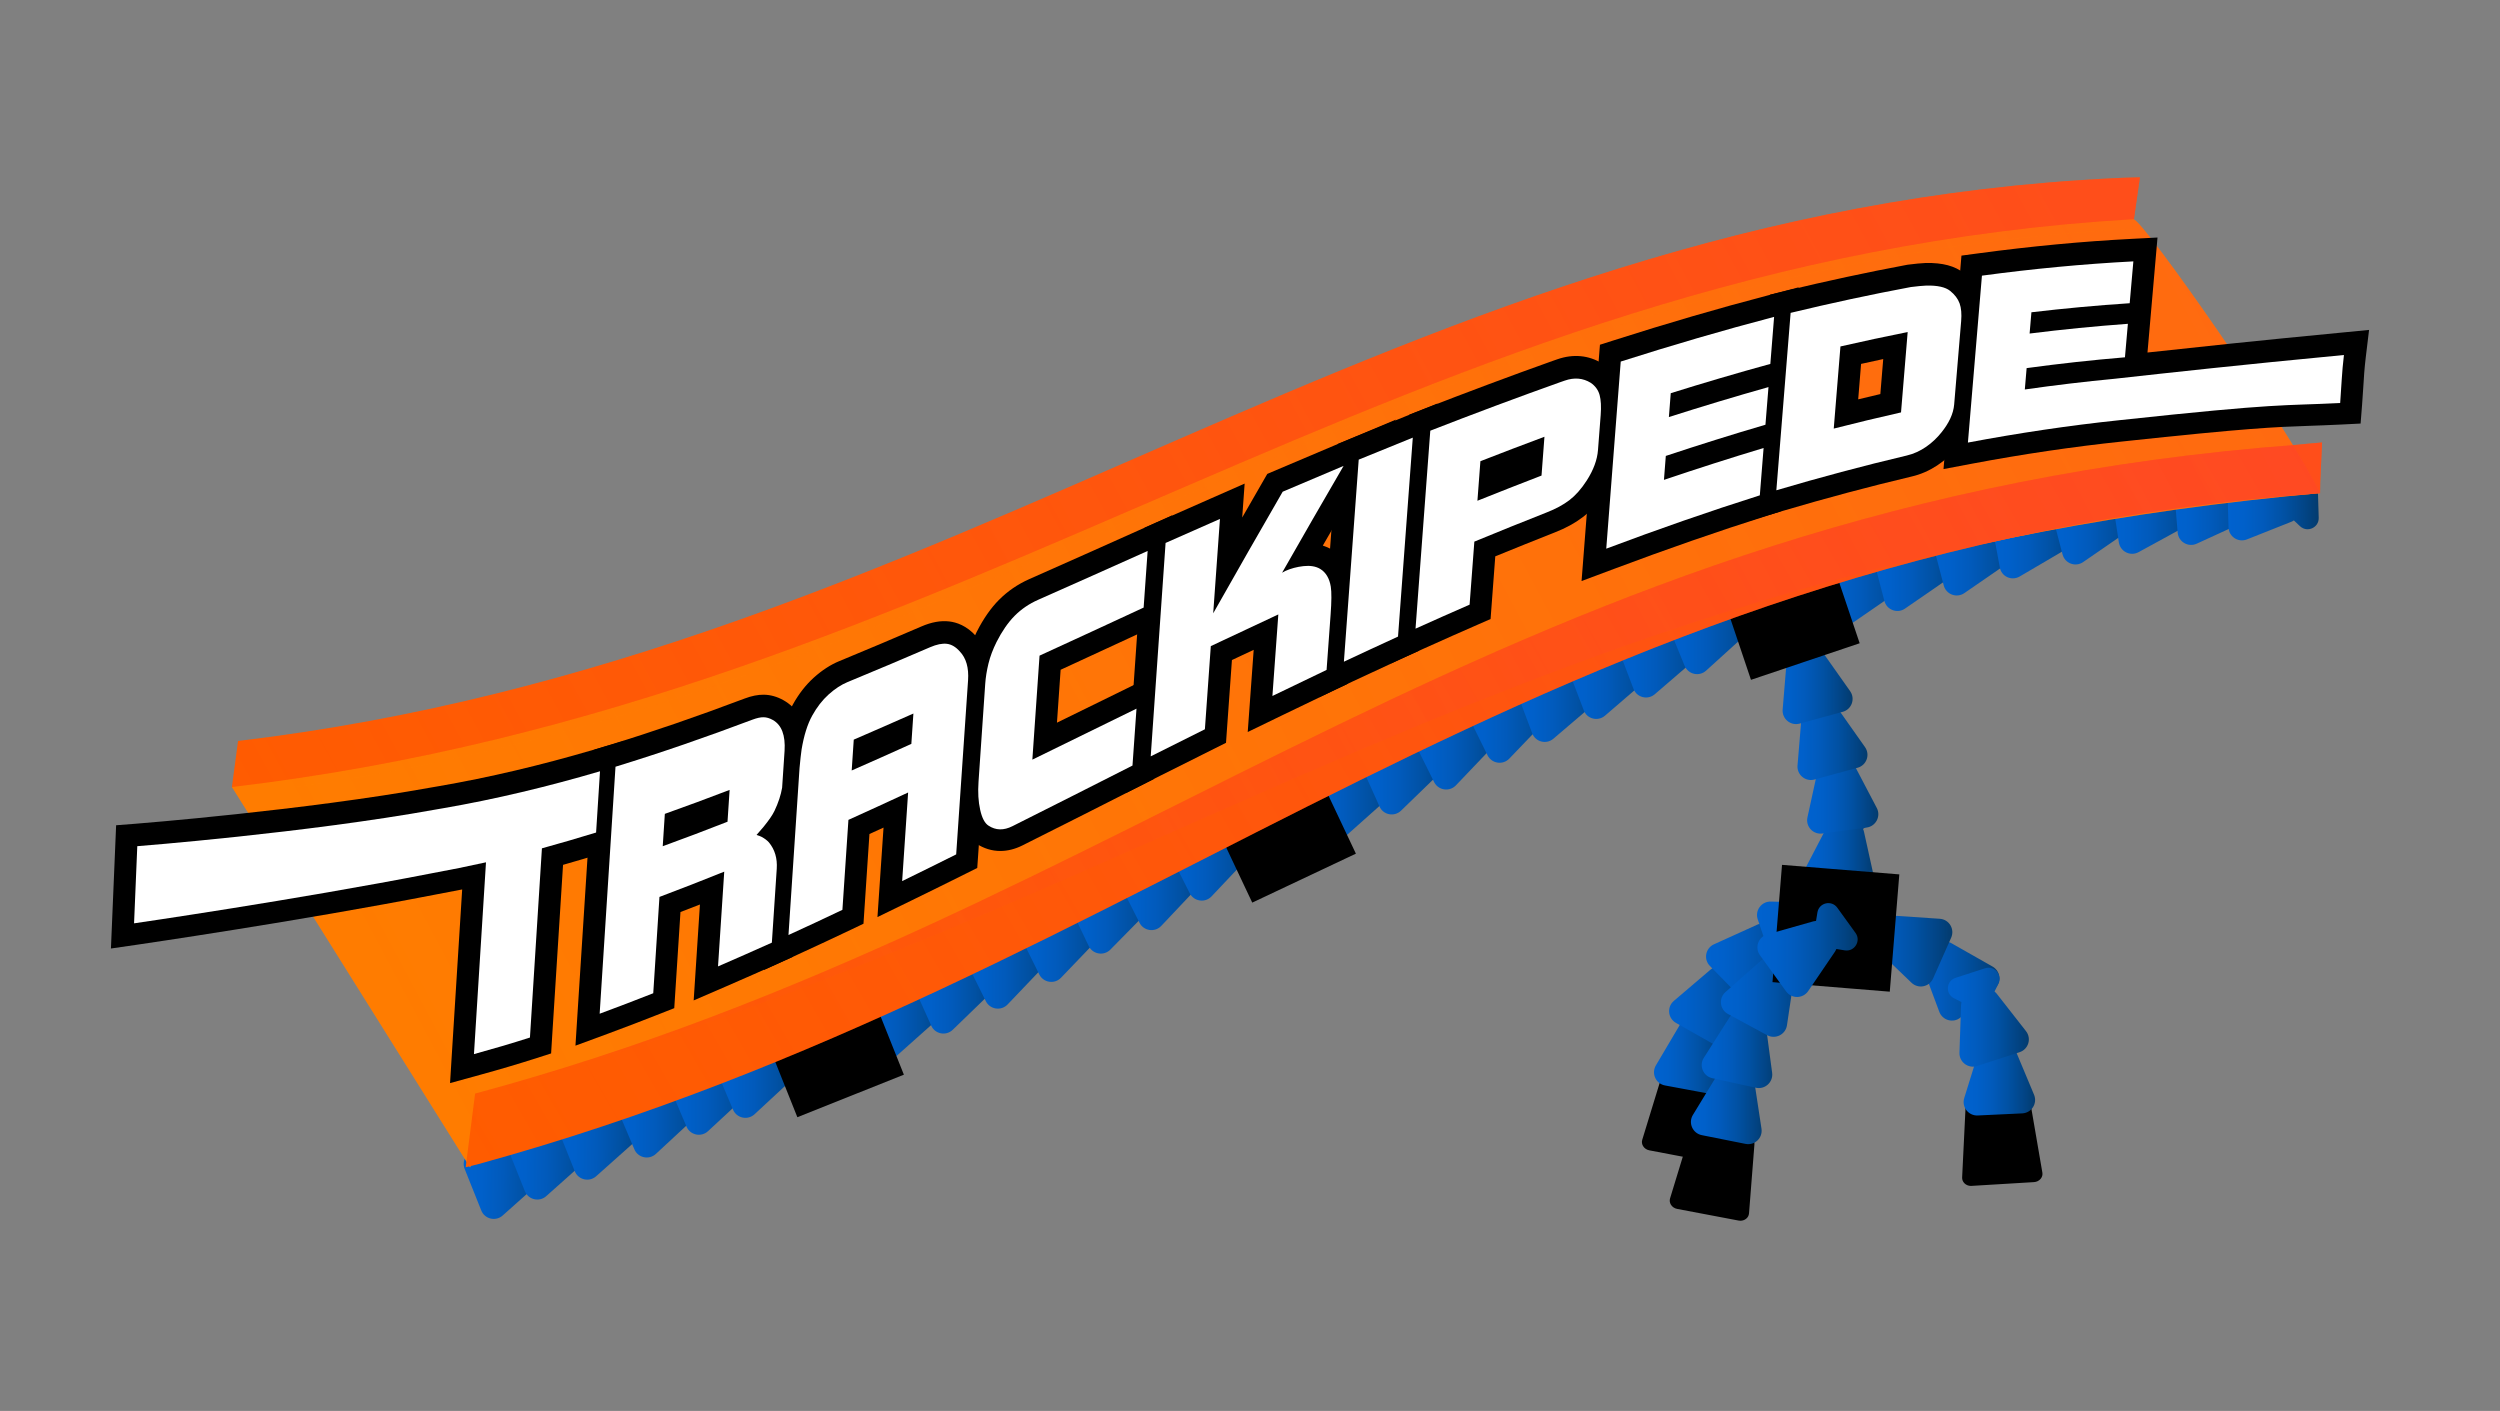 <?xml version="1.0" encoding="utf-8"?>
<!-- Generator: Adobe Illustrator 25.2.3, SVG Export Plug-In . SVG Version: 6.00 Build 0)  -->
<svg version="1.1" id="Layer_1" xmlns="http://www.w3.org/2000/svg" xmlns:xlink="http://www.w3.org/1999/xlink" x="0px" y="0px"
	 viewBox="0 0 511.33 288.58" style="enable-background:new 0 0 511.33 288.58;" xml:space="preserve">
<rect x="0" y="0" width="511.33" height="288.58" fill="#808080" stroke="none"/>
<style type="text/css">
	.st0{fill:url(#SVGID_1_);}
	.st1{fill:url(#SVGID_2_);}
	.st2{fill:url(#SVGID_3_);}
	.st3{fill:url(#SVGID_4_);}
	.st4{fill:url(#SVGID_5_);}
	.st5{fill:url(#SVGID_6_);}
	.st6{fill:url(#SVGID_7_);}
	.st7{fill:url(#SVGID_8_);}
	.st8{fill:url(#SVGID_9_);}
	.st9{fill:url(#SVGID_10_);}
	.st10{fill:url(#SVGID_11_);}
	.st11{fill:url(#SVGID_12_);}
	.st12{fill:url(#SVGID_13_);}
	.st13{fill:url(#SVGID_14_);}
	.st14{fill:url(#SVGID_15_);}
	.st15{fill:url(#SVGID_16_);}
	.st16{fill:url(#SVGID_17_);}
	.st17{fill:url(#SVGID_18_);}
	.st18{fill:url(#SVGID_19_);}
	.st19{fill:url(#SVGID_20_);}
	.st20{fill:url(#SVGID_21_);}
	.st21{fill:url(#SVGID_22_);}
	.st22{fill:url(#SVGID_23_);}
	.st23{fill:url(#SVGID_24_);}
	.st24{fill:url(#SVGID_25_);}
	.st25{fill:url(#SVGID_26_);}
	.st26{fill:url(#SVGID_27_);}
	.st27{fill:url(#SVGID_28_);}
	.st28{fill:url(#SVGID_29_);}
	.st29{fill:url(#SVGID_30_);}
	.st30{fill:url(#SVGID_31_);}
	.st31{fill:url(#SVGID_32_);}
	.st32{fill:url(#SVGID_33_);}
	.st33{fill:url(#SVGID_34_);}
	.st34{fill:url(#SVGID_35_);}
	.st35{fill:url(#SVGID_36_);}
	.st36{fill:url(#SVGID_37_);}
	.st37{fill:url(#SVGID_38_);}
	.st38{fill:url(#SVGID_39_);}
	.st39{fill:url(#SVGID_40_);}
	.st40{fill:url(#SVGID_41_);}
	.st41{fill:url(#SVGID_42_);}
	.st42{fill:url(#SVGID_43_);}
	.st43{fill:#F25303;}
	.st44{fill:#FF5C00;}
	.st45{fill:#FF7C00;}
	.st46{opacity:0.48;fill:url(#SVGID_44_);}
	.st47{opacity:0.29;fill:url(#SVGID_45_);}
	.st48{opacity:0.48;fill:url(#SVGID_46_);}
	.st49{opacity:0.29;fill:url(#SVGID_47_);}
	.st50{fill:url(#SVGID_48_);}
	.st51{fill:url(#SVGID_49_);}
	.st52{fill:#FFFFFF;}
</style>
<g>
	<linearGradient id="SVGID_1_" gradientUnits="userSpaceOnUse" x1="389.276" y1="198.583" x2="408.938" y2="198.583">
		<stop  offset="1.318311e-03" style="stop-color:#0062CF"/>
		<stop  offset="0.18" style="stop-color:#0060CA"/>
		<stop  offset="0.395" style="stop-color:#015ABB"/>
		<stop  offset="0.628" style="stop-color:#0151A3"/>
		<stop  offset="0.873" style="stop-color:#024382"/>
		<stop  offset="1" style="stop-color:#033B6D"/>
	</linearGradient>
	<path class="st0" d="M396.65,206.95l-3.42-9.16c-0.07-0.19-0.12-0.38-0.15-0.57l-1.73-0.14c-2.01-0.16-2.82-2.68-1.29-3.98
		l4.85-4.12c1.54-1.31,3.89-0.1,3.73,1.91l-0.14,1.74c0.18,0.06,0.36,0.14,0.53,0.23l8.51,4.83c1.66,0.94,1.88,3.25,0.42,4.49
		l-6.96,5.92C399.56,209.32,397.32,208.74,396.65,206.95z"/>
	<linearGradient id="SVGID_2_" gradientUnits="userSpaceOnUse" x1="378.82" y1="192.988" x2="399.318" y2="192.988">
		<stop  offset="1.318311e-03" style="stop-color:#0062CF"/>
		<stop  offset="0.18" style="stop-color:#0060CA"/>
		<stop  offset="0.395" style="stop-color:#015ABB"/>
		<stop  offset="0.628" style="stop-color:#0151A3"/>
		<stop  offset="0.873" style="stop-color:#024382"/>
		<stop  offset="1" style="stop-color:#033B6D"/>
	</linearGradient>
	<path class="st1" d="M390.96,201l-7.05-6.77c-0.15-0.14-0.27-0.29-0.38-0.45l-1.61,0.62c-1.88,0.73-3.7-1.19-2.89-3.03l2.58-5.82
		c0.82-1.85,3.46-1.78,4.18,0.1l0.63,1.63c0.19-0.02,0.38-0.03,0.57-0.02l9.76,0.66c1.91,0.13,3.1,2.11,2.33,3.86l-3.7,8.35
		C394.61,201.88,392.34,202.32,390.96,201z"/>
	<g>
		<linearGradient id="SVGID_3_" gradientUnits="userSpaceOnUse" x1="368.851" y1="173.302" x2="383.415" y2="173.302">
			<stop  offset="1.318311e-03" style="stop-color:#0062CF"/>
			<stop  offset="0.18" style="stop-color:#0060CA"/>
			<stop  offset="0.395" style="stop-color:#015ABB"/>
			<stop  offset="0.628" style="stop-color:#0151A3"/>
			<stop  offset="0.873" style="stop-color:#024382"/>
			<stop  offset="1" style="stop-color:#033B6D"/>
		</linearGradient>
		<path class="st2" d="M383.35,179.66l-2.11-9.55c-0.04-0.2-0.11-0.38-0.19-0.56l1.37-1.05c1.6-1.23,0.91-3.78-1.09-4.04l-6.31-0.83
			c-2-0.26-3.32,2.03-2.09,3.63l1.06,1.38c-0.12,0.15-0.23,0.31-0.32,0.48l-4.52,8.68c-0.88,1.69,0.19,3.75,2.08,4l9.06,1.19
			C382.2,183.23,383.76,181.52,383.35,179.66z"/>
		<linearGradient id="SVGID_4_" gradientUnits="userSpaceOnUse" x1="369.621" y1="160.791" x2="384.18" y2="160.791">
			<stop  offset="1.318311e-03" style="stop-color:#0062CF"/>
			<stop  offset="0.18" style="stop-color:#0060CA"/>
			<stop  offset="0.395" style="stop-color:#015ABB"/>
			<stop  offset="0.628" style="stop-color:#0151A3"/>
			<stop  offset="0.873" style="stop-color:#024382"/>
			<stop  offset="1" style="stop-color:#033B6D"/>
		</linearGradient>
		<path class="st3" d="M383.86,165.25l-4.54-8.66c-0.09-0.18-0.21-0.34-0.33-0.49l1.05-1.38c1.22-1.61-0.11-3.89-2.11-3.62
			l-6.3,0.85c-2,0.27-2.68,2.82-1.07,4.05l1.39,1.06c-0.07,0.18-0.14,0.36-0.18,0.55l-2.09,9.56c-0.41,1.87,1.16,3.57,3.06,3.31
			l9.05-1.22C383.69,169,384.75,166.94,383.86,165.25z"/>
		<linearGradient id="SVGID_5_" gradientUnits="userSpaceOnUse" x1="365.899" y1="149.512" x2="381.953" y2="149.512">
			<stop  offset="1.318311e-03" style="stop-color:#0062CF"/>
			<stop  offset="0.18" style="stop-color:#0060CA"/>
			<stop  offset="0.395" style="stop-color:#015ABB"/>
			<stop  offset="0.628" style="stop-color:#0151A3"/>
			<stop  offset="0.873" style="stop-color:#024382"/>
			<stop  offset="1" style="stop-color:#033B6D"/>
		</linearGradient>
		<path class="st4" d="M381.45,152.8l-5.64-7.99c-0.12-0.16-0.25-0.31-0.39-0.45l0.86-1.5c1-1.75-0.62-3.84-2.57-3.31l-6.14,1.68
			c-1.95,0.53-2.28,3.15-0.52,4.15l1.52,0.86c-0.05,0.18-0.09,0.37-0.11,0.57l-0.81,9.75c-0.16,1.9,1.63,3.39,3.47,2.88l8.81-2.41
			C381.77,156.54,382.55,154.36,381.45,152.8z"/>
		<g>
			<path d="M403.23,242.25l12.75-0.77c0.9-0.05,1.56-0.79,1.43-1.59l-2.4-13.97c-0.12-0.69-0.81-1.19-1.59-1.14l-9.67,0.59
				c-0.78,0.05-1.41,0.62-1.44,1.32l-0.69,14.16C401.58,241.65,402.33,242.3,403.23,242.25z"/>
			<path d="M403.13,242.56c-0.51,0-0.99-0.19-1.33-0.53c-0.33-0.33-0.5-0.75-0.48-1.2l0.69-14.16c0.04-0.86,0.79-1.56,1.73-1.62
				l9.67-0.59c0.94-0.06,1.77,0.54,1.92,1.4l2.4,13.97c0.08,0.44-0.04,0.89-0.33,1.25c-0.33,0.41-0.83,0.67-1.38,0.7l-12.75,0.77
				C403.21,242.56,403.17,242.56,403.13,242.56z M413.53,225.08c-0.03,0-0.06,0-0.09,0l-9.67,0.59c-0.63,0.04-1.12,0.48-1.15,1.03
				l-0.69,14.16c-0.01,0.27,0.09,0.53,0.3,0.73c0.25,0.25,0.61,0.37,0.98,0.35l12.75-0.77c0.38-0.02,0.72-0.19,0.93-0.47
				c0.18-0.22,0.25-0.49,0.2-0.76l-2.4-13.97C414.62,225.45,414.12,225.08,413.53,225.08z"/>
		</g>
		<g>
			<path d="M349.95,237.37l-12.55-2.39c-0.89-0.17-1.45-0.99-1.21-1.76l4.15-13.55c0.21-0.67,0.95-1.07,1.72-0.93l9.52,1.81
				c0.77,0.15,1.32,0.79,1.26,1.5l-1.12,14.13C351.66,236.99,350.84,237.54,349.95,237.37z"/>
			<path d="M350.27,237.71c-0.13,0-0.25-0.01-0.38-0.04l-12.55-2.39c-0.54-0.1-1.01-0.42-1.28-0.87c-0.24-0.4-0.3-0.85-0.17-1.28
				l4.15-13.55c0.25-0.83,1.15-1.32,2.08-1.14l9.52,1.81c0.93,0.18,1.58,0.96,1.51,1.83l-1.12,14.13c-0.04,0.45-0.26,0.85-0.63,1.13
				C351.09,237.58,350.69,237.71,350.27,237.71z M341.74,219.03c-0.52,0-0.97,0.29-1.1,0.74l-4.15,13.55
				c-0.08,0.26-0.04,0.54,0.11,0.78c0.18,0.3,0.5,0.51,0.87,0.58l12.55,2.39c0.37,0.07,0.74-0.01,1.02-0.22
				c0.23-0.17,0.36-0.42,0.39-0.69l1.12-14.13c0.04-0.55-0.39-1.05-1.01-1.17l-9.52-1.81C341.92,219.03,341.83,219.03,341.74,219.03
				z"/>
		</g>
		<g>
			<path d="M355.64,249.34l-12.55-2.38c-0.89-0.17-1.45-0.98-1.21-1.76l4.15-13.55c0.21-0.67,0.95-1.07,1.72-0.93l9.52,1.81
				c0.77,0.15,1.32,0.79,1.26,1.5l-1.11,14.13C357.35,248.96,356.53,249.51,355.64,249.34z"/>
			<path d="M355.96,249.68c-0.12,0-0.25-0.01-0.38-0.04l-12.55-2.38c-0.54-0.1-1.01-0.42-1.28-0.87c-0.24-0.4-0.3-0.85-0.17-1.28
				l4.14-13.55c0.25-0.83,1.15-1.32,2.08-1.14l9.52,1.81c0.93,0.18,1.58,0.96,1.52,1.82l-1.11,14.13c-0.04,0.45-0.26,0.85-0.63,1.13
				C356.78,249.55,356.38,249.68,355.96,249.68z M355.7,249.04c0.37,0.07,0.74-0.01,1.02-0.22c0.23-0.17,0.36-0.42,0.39-0.69
				l1.11-14.13c0.04-0.55-0.39-1.05-1.01-1.17l-9.52-1.81c-0.62-0.12-1.21,0.19-1.37,0.71l-4.14,13.55
				c-0.08,0.26-0.04,0.54,0.11,0.78c0.18,0.3,0.5,0.51,0.87,0.58L355.7,249.04z"/>
		</g>
		<linearGradient id="SVGID_6_" gradientUnits="userSpaceOnUse" x1="338.301" y1="213.869" x2="353.404" y2="213.869">
			<stop  offset="1.318311e-03" style="stop-color:#0062CF"/>
			<stop  offset="0.18" style="stop-color:#0060CA"/>
			<stop  offset="0.395" style="stop-color:#015ABB"/>
			<stop  offset="0.628" style="stop-color:#0151A3"/>
			<stop  offset="0.873" style="stop-color:#024382"/>
			<stop  offset="1" style="stop-color:#033B6D"/>
		</linearGradient>
		<path class="st5" d="M352.75,220.52l-1.6-9.65c-0.03-0.2-0.09-0.39-0.16-0.57l1.43-0.98c1.66-1.14,1.12-3.73-0.87-4.09l-6.26-1.16
			c-1.98-0.37-3.42,1.85-2.28,3.51l0.99,1.44c-0.12,0.14-0.24,0.3-0.34,0.46l-4.98,8.43c-0.97,1.65-0.01,3.76,1.87,4.1l8.98,1.67
			C351.41,224.02,353.06,222.4,352.75,220.52z"/>
		<linearGradient id="SVGID_7_" gradientUnits="userSpaceOnUse" x1="345.853" y1="224.136" x2="361.111" y2="224.136">
			<stop  offset="1.318311e-03" style="stop-color:#0062CF"/>
			<stop  offset="0.18" style="stop-color:#0060CA"/>
			<stop  offset="0.395" style="stop-color:#015ABB"/>
			<stop  offset="0.628" style="stop-color:#0151A3"/>
			<stop  offset="0.873" style="stop-color:#024382"/>
			<stop  offset="1" style="stop-color:#033B6D"/>
		</linearGradient>
		<path class="st6" d="M360.28,230.85l-1.47-9.67c-0.03-0.2-0.08-0.39-0.15-0.57l1.44-0.96c1.68-1.12,1.17-3.71-0.81-4.11
			l-6.24-1.25c-1.98-0.39-3.45,1.8-2.33,3.48l0.97,1.45c-0.13,0.14-0.25,0.29-0.35,0.46l-5.09,8.36c-0.99,1.63-0.06,3.75,1.81,4.13
			l8.96,1.79C358.9,234.34,360.57,232.74,360.28,230.85z"/>
		<linearGradient id="SVGID_8_" gradientUnits="userSpaceOnUse" x1="341.377" y1="203.765" x2="359.784" y2="203.765">
			<stop  offset="1.318311e-03" style="stop-color:#0062CF"/>
			<stop  offset="0.18" style="stop-color:#0060CA"/>
			<stop  offset="0.395" style="stop-color:#015ABB"/>
			<stop  offset="0.628" style="stop-color:#0151A3"/>
			<stop  offset="0.873" style="stop-color:#024382"/>
			<stop  offset="1" style="stop-color:#033B6D"/>
		</linearGradient>
		<path class="st7" d="M354.79,211.76l1.63-9.64c0.03-0.2,0.04-0.4,0.04-0.59l1.67-0.46c1.95-0.54,2.27-3.16,0.51-4.15l-5.54-3.14
			c-1.76-0.99-3.84,0.63-3.3,2.58l0.47,1.68c-0.16,0.09-0.32,0.2-0.47,0.33l-7.45,6.35c-1.45,1.24-1.23,3.55,0.43,4.49l7.95,4.5
			C352.38,214.64,354.47,213.64,354.79,211.76z"/>
		<linearGradient id="SVGID_9_" gradientUnits="userSpaceOnUse" x1="348.053" y1="212.614" x2="363.533" y2="212.614">
			<stop  offset="1.318311e-03" style="stop-color:#0062CF"/>
			<stop  offset="0.18" style="stop-color:#0060CA"/>
			<stop  offset="0.395" style="stop-color:#015ABB"/>
			<stop  offset="0.628" style="stop-color:#0151A3"/>
			<stop  offset="0.873" style="stop-color:#024382"/>
			<stop  offset="1" style="stop-color:#033B6D"/>
		</linearGradient>
		<path class="st8" d="M362.46,219.43l-1.29-9.69c-0.03-0.2-0.08-0.39-0.14-0.58l1.46-0.93c1.7-1.09,1.24-3.69-0.74-4.12l-6.21-1.36
			c-1.97-0.43-3.48,1.73-2.39,3.43l0.94,1.47c-0.13,0.14-0.25,0.29-0.36,0.45l-5.25,8.26c-1.02,1.61-0.13,3.75,1.73,4.16l8.92,1.96
			C361,222.89,362.71,221.32,362.46,219.43z"/>
		<linearGradient id="SVGID_10_" gradientUnits="userSpaceOnUse" x1="401.622" y1="218.715" x2="416.254" y2="218.715">
			<stop  offset="1.318311e-03" style="stop-color:#0062CF"/>
			<stop  offset="0.18" style="stop-color:#0060CA"/>
			<stop  offset="0.395" style="stop-color:#015ABB"/>
			<stop  offset="0.628" style="stop-color:#0151A3"/>
			<stop  offset="0.873" style="stop-color:#024382"/>
			<stop  offset="1" style="stop-color:#033B6D"/>
		</linearGradient>
		<path class="st9" d="M401.75,224.58l2.9-9.34c0.06-0.19,0.14-0.37,0.23-0.54l-1.28-1.16c-1.49-1.36-0.6-3.84,1.42-3.94l6.36-0.3
			c2.02-0.09,3.14,2.3,1.78,3.79l-1.18,1.29c0.1,0.16,0.2,0.33,0.27,0.5l3.78,9.03c0.74,1.76-0.5,3.72-2.41,3.81l-9.12,0.43
			C402.6,228.23,401.18,226.4,401.75,224.58z"/>
		<linearGradient id="SVGID_11_" gradientUnits="userSpaceOnUse" x1="348.93" y1="194.927" x2="369.01" y2="194.927">
			<stop  offset="1.318311e-03" style="stop-color:#0062CF"/>
			<stop  offset="0.18" style="stop-color:#0060CA"/>
			<stop  offset="0.395" style="stop-color:#015ABB"/>
			<stop  offset="0.628" style="stop-color:#0151A3"/>
			<stop  offset="0.873" style="stop-color:#024382"/>
			<stop  offset="1" style="stop-color:#033B6D"/>
		</linearGradient>
		<path class="st10" d="M360.56,203.36l4.23-8.82c0.09-0.18,0.15-0.37,0.2-0.56l1.73,0.02c2.02,0.02,3.05-2.41,1.64-3.85l-4.45-4.54
			c-1.41-1.44-3.86-0.46-3.88,1.56l-0.02,1.75c-0.18,0.05-0.37,0.1-0.54,0.18l-8.91,4.04c-1.74,0.79-2.17,3.07-0.83,4.43l6.39,6.52
			C357.45,205.46,359.73,205.09,360.56,203.36z"/>
		<linearGradient id="SVGID_12_" gradientUnits="userSpaceOnUse" x1="359.362" y1="190.217" x2="379.648" y2="190.217">
			<stop  offset="1.318311e-03" style="stop-color:#0062CF"/>
			<stop  offset="0.18" style="stop-color:#0060CA"/>
			<stop  offset="0.395" style="stop-color:#015ABB"/>
			<stop  offset="0.628" style="stop-color:#0151A3"/>
			<stop  offset="0.873" style="stop-color:#024382"/>
			<stop  offset="1" style="stop-color:#033B6D"/>
		</linearGradient>
		<path class="st11" d="M366.76,197.96l7.64-6.11c0.16-0.13,0.29-0.27,0.42-0.42l1.55,0.77c1.81,0.89,3.8-0.85,3.15-2.76l-2.04-6.03
			c-0.65-1.91-3.28-2.09-4.18-0.28l-0.77,1.57c-0.19-0.04-0.38-0.07-0.57-0.07l-9.78-0.23c-1.91-0.04-3.28,1.82-2.67,3.63l2.93,8.65
			C363.05,198.5,365.27,199.15,366.76,197.96z"/>
		<linearGradient id="SVGID_13_" gradientUnits="userSpaceOnUse" x1="398.411" y1="208.042" x2="414.963" y2="208.042">
			<stop  offset="1.318311e-03" style="stop-color:#0062CF"/>
			<stop  offset="0.18" style="stop-color:#0060CA"/>
			<stop  offset="0.395" style="stop-color:#015ABB"/>
			<stop  offset="0.628" style="stop-color:#0151A3"/>
			<stop  offset="0.873" style="stop-color:#024382"/>
			<stop  offset="1" style="stop-color:#033B6D"/>
		</linearGradient>
		<path class="st12" d="M400.77,215.32l0.33-9.77c0.01-0.2,0.04-0.4,0.08-0.59l-1.54-0.79c-1.8-0.92-1.59-3.55,0.33-4.17l6.05-1.96
			c1.92-0.62,3.63,1.39,2.72,3.18l-0.79,1.56c0.14,0.13,0.28,0.26,0.4,0.41l6.03,7.71c1.18,1.51,0.5,3.72-1.32,4.31l-8.69,2.82
			C402.56,218.62,400.71,217.23,400.77,215.32z"/>
		<linearGradient id="SVGID_14_" gradientUnits="userSpaceOnUse" x1="362.86" y1="138.076" x2="378.914" y2="138.076">
			<stop  offset="1.318311e-03" style="stop-color:#0062CF"/>
			<stop  offset="0.18" style="stop-color:#0060CA"/>
			<stop  offset="0.395" style="stop-color:#015ABB"/>
			<stop  offset="0.628" style="stop-color:#0151A3"/>
			<stop  offset="0.873" style="stop-color:#024382"/>
			<stop  offset="1" style="stop-color:#033B6D"/>
		</linearGradient>
		<path class="st13" d="M378.41,141.36l-5.64-7.99c-0.12-0.16-0.25-0.31-0.39-0.45l0.86-1.5c1-1.75-0.62-3.84-2.57-3.31l-6.14,1.68
			c-1.95,0.53-2.28,3.15-0.52,4.15l1.52,0.86c-0.05,0.18-0.09,0.37-0.11,0.57l-0.81,9.75c-0.16,1.9,1.63,3.39,3.47,2.88l8.81-2.41
			C378.73,145.1,379.51,142.92,378.41,141.36z"/>
		<g>
			
				<linearGradient id="SVGID_15_" gradientUnits="userSpaceOnUse" x1="82.619" y1="253.564" x2="103.087" y2="253.564" gradientTransform="matrix(1 0.02 -0.02 1 17.279 -14.692)">
				<stop  offset="1.318311e-03" style="stop-color:#0062CF"/>
				<stop  offset="0.18" style="stop-color:#0060CA"/>
				<stop  offset="0.395" style="stop-color:#015ABB"/>
				<stop  offset="0.628" style="stop-color:#0151A3"/>
				<stop  offset="0.873" style="stop-color:#024382"/>
				<stop  offset="1" style="stop-color:#033B6D"/>
			</linearGradient>
			<path class="st14" d="M102.81,248.61l7.3-6.51c0.15-0.13,0.28-0.28,0.4-0.44l1.59,0.68c1.85,0.8,3.75-1.05,3-2.92l-2.36-5.91
				c-0.75-1.87-3.39-1.91-4.19-0.05l-0.69,1.6c-0.19-0.03-0.38-0.05-0.57-0.04l-9.78,0.3c-1.91,0.06-3.18,2-2.47,3.77l3.39,8.48
				C99.13,249.35,101.39,249.88,102.81,248.61z"/>
			<linearGradient id="SVGID_16_" gradientUnits="userSpaceOnUse" x1="372.601" y1="119.719" x2="392.633" y2="119.719">
				<stop  offset="1.318311e-03" style="stop-color:#0062CF"/>
				<stop  offset="0.18" style="stop-color:#0060CA"/>
				<stop  offset="0.395" style="stop-color:#015ABB"/>
				<stop  offset="0.628" style="stop-color:#0151A3"/>
				<stop  offset="0.873" style="stop-color:#024382"/>
				<stop  offset="1" style="stop-color:#033B6D"/>
			</linearGradient>
			<path class="st15" d="M379.22,127.19l8.05-5.55c0.17-0.11,0.31-0.25,0.45-0.39l1.49,0.87c1.74,1.02,3.85-0.57,3.34-2.53
				l-1.61-6.16c-0.51-1.95-3.13-2.31-4.15-0.57l-0.88,1.51c-0.18-0.05-0.37-0.09-0.56-0.11l-9.74-0.92c-1.9-0.18-3.4,1.59-2.92,3.43
				l2.31,8.84C375.48,127.47,377.65,128.28,379.22,127.19z"/>
			
				<linearGradient id="SVGID_17_" gradientUnits="userSpaceOnUse" x1="91.722" y1="250.05" x2="112.19" y2="250.05" gradientTransform="matrix(1 0.02 -0.02 1 17.017 -15.32)">
				<stop  offset="1.318311e-03" style="stop-color:#0062CF"/>
				<stop  offset="0.18" style="stop-color:#0060CA"/>
				<stop  offset="0.395" style="stop-color:#015ABB"/>
				<stop  offset="0.628" style="stop-color:#0151A3"/>
				<stop  offset="0.873" style="stop-color:#024382"/>
				<stop  offset="1" style="stop-color:#033B6D"/>
			</linearGradient>
			<path class="st16" d="M111.72,244.65l7.3-6.51c0.15-0.13,0.28-0.28,0.4-0.44l1.59,0.68c1.85,0.8,3.75-1.05,3-2.92l-2.36-5.91
				c-0.75-1.87-3.39-1.91-4.19-0.05l-0.69,1.6c-0.19-0.03-0.38-0.05-0.57-0.04l-9.78,0.3c-1.91,0.06-3.18,2-2.47,3.77l3.39,8.48
				C108.04,245.39,110.3,245.92,111.72,244.65z"/>
			
				<linearGradient id="SVGID_18_" gradientUnits="userSpaceOnUse" x1="102.152" y1="246.468" x2="122.62" y2="246.468" gradientTransform="matrix(1 0.02 -0.02 1 16.73 -16.019)">
				<stop  offset="1.318311e-03" style="stop-color:#0062CF"/>
				<stop  offset="0.18" style="stop-color:#0060CA"/>
				<stop  offset="0.395" style="stop-color:#015ABB"/>
				<stop  offset="0.628" style="stop-color:#0151A3"/>
				<stop  offset="0.873" style="stop-color:#024382"/>
				<stop  offset="1" style="stop-color:#033B6D"/>
			</linearGradient>
			<path class="st17" d="M121.93,240.58l7.3-6.51c0.15-0.13,0.28-0.28,0.4-0.44l1.59,0.68c1.85,0.8,3.75-1.05,3-2.92l-2.36-5.91
				c-0.75-1.87-3.39-1.91-4.19-0.05l-0.69,1.6c-0.19-0.03-0.38-0.05-0.57-0.04l-9.78,0.3c-1.91,0.06-3.18,2-2.47,3.77l3.39,8.48
				C118.26,241.32,120.51,241.85,121.93,240.58z"/>
			<linearGradient id="SVGID_19_" gradientUnits="userSpaceOnUse" x1="125.964" y1="228.039" x2="146.432" y2="228.039">
				<stop  offset="1.318311e-03" style="stop-color:#0062CF"/>
				<stop  offset="0.18" style="stop-color:#0060CA"/>
				<stop  offset="0.395" style="stop-color:#015ABB"/>
				<stop  offset="0.628" style="stop-color:#0151A3"/>
				<stop  offset="0.873" style="stop-color:#024382"/>
				<stop  offset="1" style="stop-color:#033B6D"/>
			</linearGradient>
			<path class="st18" d="M134.15,236.01l7.17-6.65c0.15-0.14,0.27-0.29,0.39-0.45l1.6,0.65c1.87,0.76,3.72-1.12,2.94-2.98
				l-2.48-5.86c-0.79-1.86-3.43-1.84-4.19,0.03l-0.66,1.62c-0.19-0.03-0.38-0.04-0.57-0.03l-9.77,0.49c-1.91,0.1-3.14,2.06-2.4,3.82
				l3.56,8.41C130.48,236.82,132.75,237.31,134.15,236.01z"/>
			<linearGradient id="SVGID_20_" gradientUnits="userSpaceOnUse" x1="136.624" y1="223.389" x2="157.092" y2="223.389">
				<stop  offset="1.318311e-03" style="stop-color:#0062CF"/>
				<stop  offset="0.18" style="stop-color:#0060CA"/>
				<stop  offset="0.395" style="stop-color:#015ABB"/>
				<stop  offset="0.628" style="stop-color:#0151A3"/>
				<stop  offset="0.873" style="stop-color:#024382"/>
				<stop  offset="1" style="stop-color:#033B6D"/>
			</linearGradient>
			<path class="st19" d="M144.81,231.36l7.17-6.65c0.15-0.14,0.27-0.29,0.39-0.45l1.6,0.65c1.87,0.76,3.72-1.12,2.94-2.98
				l-2.48-5.86c-0.79-1.86-3.43-1.84-4.19,0.03l-0.66,1.62c-0.19-0.03-0.38-0.04-0.57-0.03l-9.77,0.49c-1.91,0.1-3.14,2.06-2.4,3.82
				l3.56,8.41C141.14,232.17,143.41,232.66,144.81,231.36z"/>
			<linearGradient id="SVGID_21_" gradientUnits="userSpaceOnUse" x1="146.144" y1="219.928" x2="166.612" y2="219.928">
				<stop  offset="1.318311e-03" style="stop-color:#0062CF"/>
				<stop  offset="0.18" style="stop-color:#0060CA"/>
				<stop  offset="0.395" style="stop-color:#015ABB"/>
				<stop  offset="0.628" style="stop-color:#0151A3"/>
				<stop  offset="0.873" style="stop-color:#024382"/>
				<stop  offset="1" style="stop-color:#033B6D"/>
			</linearGradient>
			<path class="st20" d="M154.33,227.9l7.17-6.65c0.15-0.14,0.27-0.29,0.39-0.45l1.6,0.65c1.87,0.76,3.72-1.12,2.94-2.98l-2.48-5.86
				c-0.79-1.86-3.43-1.84-4.19,0.03l-0.66,1.62c-0.19-0.03-0.38-0.04-0.57-0.03l-9.77,0.49c-1.91,0.1-3.14,2.06-2.4,3.82l3.56,8.41
				C150.66,228.71,152.93,229.2,154.33,227.9z"/>
			<linearGradient id="SVGID_22_" gradientUnits="userSpaceOnUse" x1="175.522" y1="207.963" x2="195.949" y2="207.963">
				<stop  offset="1.318311e-03" style="stop-color:#0062CF"/>
				<stop  offset="0.18" style="stop-color:#0060CA"/>
				<stop  offset="0.395" style="stop-color:#015ABB"/>
				<stop  offset="0.628" style="stop-color:#0151A3"/>
				<stop  offset="0.873" style="stop-color:#024382"/>
				<stop  offset="1" style="stop-color:#033B6D"/>
			</linearGradient>
			<path class="st21" d="M183.49,215.87l7.3-6.51c0.15-0.13,0.28-0.28,0.4-0.44l1.59,0.68c1.85,0.8,3.75-1.05,3-2.92l-2.36-5.91
				c-0.75-1.87-3.39-1.91-4.19-0.05l-0.69,1.6c-0.19-0.03-0.38-0.05-0.57-0.04l-9.78,0.3c-1.91,0.06-3.18,2-2.47,3.77l3.39,8.48
				C179.82,216.61,182.07,217.14,183.49,215.87z"/>
			<linearGradient id="SVGID_23_" gradientUnits="userSpaceOnUse" x1="186.464" y1="202.595" x2="206.969" y2="202.595">
				<stop  offset="1.318311e-03" style="stop-color:#0062CF"/>
				<stop  offset="0.18" style="stop-color:#0060CA"/>
				<stop  offset="0.395" style="stop-color:#015ABB"/>
				<stop  offset="0.628" style="stop-color:#0151A3"/>
				<stop  offset="0.873" style="stop-color:#024382"/>
				<stop  offset="1" style="stop-color:#033B6D"/>
			</linearGradient>
			<path class="st22" d="M194.87,210.62l7.02-6.8c0.14-0.14,0.27-0.29,0.38-0.46l1.62,0.62c1.89,0.72,3.7-1.2,2.87-3.04l-2.6-5.81
				c-0.83-1.84-3.47-1.77-4.18,0.12l-0.62,1.63c-0.19-0.02-0.38-0.03-0.57-0.02l-9.76,0.7c-1.91,0.14-3.1,2.13-2.31,3.87l3.74,8.34
				C191.22,211.51,193.5,211.95,194.87,210.62z"/>
			<linearGradient id="SVGID_24_" gradientUnits="userSpaceOnUse" x1="197.281" y1="197.318" x2="217.836" y2="197.318">
				<stop  offset="1.318311e-03" style="stop-color:#0062CF"/>
				<stop  offset="0.18" style="stop-color:#0060CA"/>
				<stop  offset="0.395" style="stop-color:#015ABB"/>
				<stop  offset="0.628" style="stop-color:#0151A3"/>
				<stop  offset="0.873" style="stop-color:#024382"/>
				<stop  offset="1" style="stop-color:#033B6D"/>
			</linearGradient>
			<path class="st23" d="M206.09,205.44l6.75-7.08c0.14-0.15,0.26-0.3,0.36-0.47l1.64,0.55c1.91,0.64,3.65-1.35,2.75-3.16l-2.83-5.7
				c-0.9-1.81-3.53-1.63-4.18,0.29l-0.56,1.66c-0.19-0.01-0.38-0.02-0.57,0.01l-9.72,1.09c-1.9,0.21-3.01,2.25-2.16,3.96l4.06,8.18
				C202.48,206.48,204.77,206.83,206.09,205.44z"/>
			<linearGradient id="SVGID_25_" gradientUnits="userSpaceOnUse" x1="208.227" y1="191.862" x2="228.78" y2="191.862">
				<stop  offset="1.318311e-03" style="stop-color:#0062CF"/>
				<stop  offset="0.18" style="stop-color:#0060CA"/>
				<stop  offset="0.395" style="stop-color:#015ABB"/>
				<stop  offset="0.628" style="stop-color:#0151A3"/>
				<stop  offset="0.873" style="stop-color:#024382"/>
				<stop  offset="1" style="stop-color:#033B6D"/>
			</linearGradient>
			<path class="st24" d="M217.01,199.98l6.77-7.06c0.14-0.15,0.26-0.3,0.36-0.47l1.64,0.56c1.91,0.65,3.65-1.34,2.76-3.15l-2.82-5.7
				c-0.89-1.81-3.53-1.64-4.18,0.28l-0.56,1.65c-0.19-0.01-0.38-0.02-0.57,0l-9.73,1.06c-1.9,0.21-3.01,2.24-2.17,3.95l4.04,8.19
				C213.4,201.01,215.69,201.36,217.01,199.98z"/>
			<linearGradient id="SVGID_26_" gradientUnits="userSpaceOnUse" x1="218.463" y1="186.135" x2="239.001" y2="186.135">
				<stop  offset="1.318311e-03" style="stop-color:#0062CF"/>
				<stop  offset="0.18" style="stop-color:#0060CA"/>
				<stop  offset="0.395" style="stop-color:#015ABB"/>
				<stop  offset="0.628" style="stop-color:#0151A3"/>
				<stop  offset="0.873" style="stop-color:#024382"/>
				<stop  offset="1" style="stop-color:#033B6D"/>
			</linearGradient>
			<path class="st25" d="M227.11,194.22l6.86-6.97c0.14-0.14,0.26-0.3,0.37-0.46l1.63,0.58c1.9,0.67,3.67-1.29,2.8-3.11l-2.74-5.74
				c-0.87-1.82-3.51-1.68-4.18,0.22l-0.58,1.65c-0.19-0.02-0.38-0.02-0.57,0l-9.74,0.93c-1.9,0.18-3.04,2.2-2.22,3.92l3.93,8.24
				C223.49,195.2,225.77,195.58,227.11,194.22z"/>
			<linearGradient id="SVGID_27_" gradientUnits="userSpaceOnUse" x1="228.658" y1="181.235" x2="249.218" y2="181.235">
				<stop  offset="1.318311e-03" style="stop-color:#0062CF"/>
				<stop  offset="0.18" style="stop-color:#0060CA"/>
				<stop  offset="0.395" style="stop-color:#015ABB"/>
				<stop  offset="0.628" style="stop-color:#0151A3"/>
				<stop  offset="0.873" style="stop-color:#024382"/>
				<stop  offset="1" style="stop-color:#033B6D"/>
			</linearGradient>
			<path class="st26" d="M237.52,189.37l6.71-7.11c0.14-0.15,0.25-0.31,0.36-0.47l1.64,0.54c1.92,0.63,3.64-1.37,2.73-3.17
				l-2.86-5.68c-0.91-1.8-3.54-1.61-4.17,0.31l-0.55,1.66c-0.19-0.01-0.38-0.01-0.57,0.01l-9.72,1.14c-1.9,0.22-3,2.26-2.14,3.97
				l4.11,8.16C233.92,190.43,236.21,190.76,237.52,189.37z"/>
			<linearGradient id="SVGID_28_" gradientUnits="userSpaceOnUse" x1="238.938" y1="175.203" x2="259.498" y2="175.203">
				<stop  offset="1.318311e-03" style="stop-color:#0062CF"/>
				<stop  offset="0.18" style="stop-color:#0060CA"/>
				<stop  offset="0.395" style="stop-color:#015ABB"/>
				<stop  offset="0.628" style="stop-color:#0151A3"/>
				<stop  offset="0.873" style="stop-color:#024382"/>
				<stop  offset="1" style="stop-color:#033B6D"/>
			</linearGradient>
			<path class="st27" d="M247.8,183.34l6.71-7.11c0.14-0.15,0.25-0.31,0.36-0.47l1.64,0.54c1.92,0.63,3.64-1.37,2.73-3.17
				l-2.86-5.68c-0.91-1.8-3.54-1.61-4.17,0.31l-0.55,1.66c-0.19-0.01-0.38-0.01-0.57,0.01l-9.72,1.14c-1.9,0.22-3,2.26-2.14,3.97
				l4.11,8.16C244.2,184.39,246.49,184.73,247.8,183.34z"/>
			<linearGradient id="SVGID_29_" gradientUnits="userSpaceOnUse" x1="267.212" y1="163.145" x2="287.639" y2="163.145">
				<stop  offset="1.318311e-03" style="stop-color:#0062CF"/>
				<stop  offset="0.18" style="stop-color:#0060CA"/>
				<stop  offset="0.395" style="stop-color:#015ABB"/>
				<stop  offset="0.628" style="stop-color:#0151A3"/>
				<stop  offset="0.873" style="stop-color:#024382"/>
				<stop  offset="1" style="stop-color:#033B6D"/>
			</linearGradient>
			<path class="st28" d="M275.18,171.06l7.3-6.51c0.15-0.13,0.28-0.28,0.4-0.44l1.59,0.68c1.85,0.8,3.75-1.05,3-2.92l-2.36-5.91
				c-0.75-1.87-3.39-1.91-4.19-0.05l-0.69,1.6c-0.19-0.03-0.38-0.05-0.57-0.04l-9.78,0.3c-1.91,0.06-3.18,2-2.47,3.77l3.39,8.48
				C271.51,171.79,273.76,172.32,275.18,171.06z"/>
			<linearGradient id="SVGID_30_" gradientUnits="userSpaceOnUse" x1="278.154" y1="157.778" x2="298.659" y2="157.778">
				<stop  offset="1.318311e-03" style="stop-color:#0062CF"/>
				<stop  offset="0.18" style="stop-color:#0060CA"/>
				<stop  offset="0.395" style="stop-color:#015ABB"/>
				<stop  offset="0.628" style="stop-color:#0151A3"/>
				<stop  offset="0.873" style="stop-color:#024382"/>
				<stop  offset="1" style="stop-color:#033B6D"/>
			</linearGradient>
			<path class="st29" d="M286.56,165.8l7.02-6.8c0.14-0.14,0.27-0.29,0.38-0.46l1.62,0.62c1.89,0.72,3.7-1.2,2.87-3.04l-2.6-5.81
				c-0.83-1.84-3.47-1.77-4.18,0.12l-0.62,1.63c-0.19-0.02-0.38-0.03-0.57-0.02l-9.76,0.7c-1.91,0.14-3.1,2.13-2.31,3.87l3.74,8.34
				C282.91,166.7,285.19,167.13,286.56,165.8z"/>
			<linearGradient id="SVGID_31_" gradientUnits="userSpaceOnUse" x1="288.971" y1="152.5" x2="309.526" y2="152.5">
				<stop  offset="1.318311e-03" style="stop-color:#0062CF"/>
				<stop  offset="0.18" style="stop-color:#0060CA"/>
				<stop  offset="0.395" style="stop-color:#015ABB"/>
				<stop  offset="0.628" style="stop-color:#0151A3"/>
				<stop  offset="0.873" style="stop-color:#024382"/>
				<stop  offset="1" style="stop-color:#033B6D"/>
			</linearGradient>
			<path class="st30" d="M297.78,160.63l6.75-7.08c0.14-0.15,0.26-0.3,0.36-0.47l1.64,0.55c1.91,0.64,3.65-1.35,2.75-3.16l-2.83-5.7
				c-0.9-1.81-3.53-1.63-4.18,0.29l-0.56,1.66c-0.19-0.01-0.38-0.02-0.57,0.01l-9.72,1.09c-1.9,0.21-3.01,2.25-2.16,3.96l4.06,8.18
				C294.17,161.66,296.46,162.01,297.78,160.63z"/>
			<linearGradient id="SVGID_32_" gradientUnits="userSpaceOnUse" x1="299.917" y1="147.044" x2="320.469" y2="147.044">
				<stop  offset="1.318311e-03" style="stop-color:#0062CF"/>
				<stop  offset="0.18" style="stop-color:#0060CA"/>
				<stop  offset="0.395" style="stop-color:#015ABB"/>
				<stop  offset="0.628" style="stop-color:#0151A3"/>
				<stop  offset="0.873" style="stop-color:#024382"/>
				<stop  offset="1" style="stop-color:#033B6D"/>
			</linearGradient>
			<path class="st31" d="M308.7,155.16l6.77-7.06c0.14-0.15,0.26-0.3,0.36-0.47l1.64,0.56c1.91,0.65,3.65-1.34,2.76-3.15l-2.82-5.7
				c-0.89-1.81-3.53-1.64-4.18,0.28l-0.56,1.65c-0.19-0.01-0.38-0.02-0.57,0l-9.73,1.06c-1.9,0.21-3.01,2.24-2.17,3.95l4.04,8.19
				C305.09,156.19,307.38,156.54,308.7,155.16z"/>
			<linearGradient id="SVGID_33_" gradientUnits="userSpaceOnUse" x1="309.969" y1="143.248" x2="330.346" y2="143.248">
				<stop  offset="1.318311e-03" style="stop-color:#0062CF"/>
				<stop  offset="0.18" style="stop-color:#0060CA"/>
				<stop  offset="0.395" style="stop-color:#015ABB"/>
				<stop  offset="0.628" style="stop-color:#0151A3"/>
				<stop  offset="0.873" style="stop-color:#024382"/>
				<stop  offset="1" style="stop-color:#033B6D"/>
			</linearGradient>
			<path class="st32" d="M317.72,151.09l7.44-6.35c0.15-0.13,0.29-0.28,0.41-0.43l1.58,0.72c1.84,0.83,3.77-0.97,3.06-2.86
				l-2.23-5.96c-0.71-1.89-3.35-1.98-4.18-0.14l-0.72,1.59c-0.19-0.03-0.38-0.05-0.57-0.05l-9.79,0.09
				c-1.91,0.02-3.22,1.93-2.55,3.72l3.21,8.55C314.03,151.75,316.27,152.33,317.72,151.09z"/>
			<linearGradient id="SVGID_34_" gradientUnits="userSpaceOnUse" x1="320.469" y1="138.516" x2="340.858" y2="138.516">
				<stop  offset="1.318311e-03" style="stop-color:#0062CF"/>
				<stop  offset="0.18" style="stop-color:#0060CA"/>
				<stop  offset="0.395" style="stop-color:#015ABB"/>
				<stop  offset="0.628" style="stop-color:#0151A3"/>
				<stop  offset="0.873" style="stop-color:#024382"/>
				<stop  offset="1" style="stop-color:#033B6D"/>
			</linearGradient>
			<path class="st33" d="M328.27,146.38l7.41-6.38c0.15-0.13,0.28-0.28,0.41-0.43l1.58,0.71c1.84,0.83,3.76-0.99,3.05-2.87
				l-2.26-5.95c-0.72-1.89-3.36-1.96-4.18-0.12l-0.72,1.59c-0.19-0.03-0.38-0.05-0.57-0.05l-9.78,0.13
				c-1.91,0.03-3.21,1.94-2.53,3.73l3.25,8.54C324.58,147.05,326.82,147.62,328.27,146.38z"/>
			<linearGradient id="SVGID_35_" gradientUnits="userSpaceOnUse" x1="330.664" y1="134.135" x2="351.051" y2="134.135">
				<stop  offset="1.318311e-03" style="stop-color:#0062CF"/>
				<stop  offset="0.18" style="stop-color:#0060CA"/>
				<stop  offset="0.395" style="stop-color:#015ABB"/>
				<stop  offset="0.628" style="stop-color:#0151A3"/>
				<stop  offset="0.873" style="stop-color:#024382"/>
				<stop  offset="1" style="stop-color:#033B6D"/>
			</linearGradient>
			<path class="st34" d="M338.46,141.99l7.41-6.38c0.15-0.13,0.28-0.28,0.41-0.43l1.58,0.71c1.84,0.83,3.76-0.98,3.05-2.87
				l-2.26-5.95c-0.72-1.89-3.36-1.97-4.18-0.12l-0.72,1.59c-0.19-0.03-0.38-0.05-0.57-0.05l-9.78,0.13
				c-1.91,0.03-3.21,1.94-2.54,3.73l3.24,8.54C334.77,142.67,337.01,143.24,338.46,141.99z"/>
			<linearGradient id="SVGID_36_" gradientUnits="userSpaceOnUse" x1="383.007" y1="117.001" x2="403.04" y2="117.001">
				<stop  offset="1.318311e-03" style="stop-color:#0062CF"/>
				<stop  offset="0.18" style="stop-color:#0060CA"/>
				<stop  offset="0.395" style="stop-color:#015ABB"/>
				<stop  offset="0.628" style="stop-color:#0151A3"/>
				<stop  offset="0.873" style="stop-color:#024382"/>
				<stop  offset="1" style="stop-color:#033B6D"/>
			</linearGradient>
			<path class="st35" d="M389.63,124.48l8.05-5.55c0.17-0.11,0.31-0.25,0.45-0.39l1.49,0.87c1.74,1.02,3.85-0.57,3.34-2.53
				l-1.61-6.16c-0.51-1.95-3.13-2.31-4.15-0.57l-0.88,1.51c-0.18-0.05-0.37-0.09-0.56-0.11l-9.74-0.92c-1.9-0.18-3.4,1.59-2.92,3.43
				l2.31,8.84C385.89,124.75,388.06,125.56,389.63,124.48z"/>
			<linearGradient id="SVGID_37_" gradientUnits="userSpaceOnUse" x1="340.885" y1="129.237" x2="361.33" y2="129.237">
				<stop  offset="1.318311e-03" style="stop-color:#0062CF"/>
				<stop  offset="0.18" style="stop-color:#0060CA"/>
				<stop  offset="0.395" style="stop-color:#015ABB"/>
				<stop  offset="0.628" style="stop-color:#0151A3"/>
				<stop  offset="0.873" style="stop-color:#024382"/>
				<stop  offset="1" style="stop-color:#033B6D"/>
			</linearGradient>
			<path class="st36" d="M348.95,137.17l7.24-6.57c0.15-0.14,0.28-0.29,0.39-0.44l1.6,0.67c1.86,0.78,3.74-1.08,2.97-2.95
				l-2.41-5.89c-0.76-1.87-3.41-1.88-4.19-0.02l-0.67,1.61c-0.19-0.03-0.38-0.04-0.57-0.04l-9.78,0.38
				c-1.91,0.07-3.16,2.02-2.44,3.79l3.46,8.45C345.28,137.94,347.53,138.45,348.95,137.17z"/>
			<rect x="353.69" y="112.49" transform="matrix(0.948 -0.319 0.319 0.948 -20.532 123.003)" width="23.45" height="23.45"/>
			<linearGradient id="SVGID_38_" gradientUnits="userSpaceOnUse" x1="395.15" y1="113.831" x2="415.182" y2="113.831">
				<stop  offset="1.318311e-03" style="stop-color:#0062CF"/>
				<stop  offset="0.18" style="stop-color:#0060CA"/>
				<stop  offset="0.395" style="stop-color:#015ABB"/>
				<stop  offset="0.628" style="stop-color:#0151A3"/>
				<stop  offset="0.873" style="stop-color:#024382"/>
				<stop  offset="1" style="stop-color:#033B6D"/>
			</linearGradient>
			<path class="st37" d="M401.77,121.31l8.05-5.55c0.17-0.11,0.31-0.25,0.45-0.39l1.49,0.87c1.74,1.02,3.85-0.57,3.34-2.53
				l-1.61-6.16c-0.51-1.95-3.13-2.31-4.15-0.57l-0.88,1.51c-0.18-0.05-0.37-0.09-0.56-0.11l-9.74-0.92c-1.9-0.18-3.4,1.59-2.92,3.43
				l2.31,8.84C398.03,121.58,400.2,122.39,401.77,121.31z"/>
			<linearGradient id="SVGID_39_" gradientUnits="userSpaceOnUse" x1="407.284" y1="110.749" x2="426.976" y2="110.749">
				<stop  offset="1.318311e-03" style="stop-color:#0062CF"/>
				<stop  offset="0.18" style="stop-color:#0060CA"/>
				<stop  offset="0.395" style="stop-color:#015ABB"/>
				<stop  offset="0.628" style="stop-color:#0151A3"/>
				<stop  offset="0.873" style="stop-color:#024382"/>
				<stop  offset="1" style="stop-color:#033B6D"/>
			</linearGradient>
			<path class="st38" d="M413.09,117.91l8.44-4.95c0.17-0.1,0.33-0.22,0.48-0.35l1.43,0.98c1.66,1.14,3.88-0.29,3.51-2.28
				l-1.15-6.26c-0.37-1.98-2.95-2.54-4.09-0.87l-0.99,1.44c-0.18-0.07-0.36-0.12-0.55-0.15l-9.65-1.63
				c-1.88-0.32-3.51,1.33-3.16,3.21l1.66,8.98C409.33,117.92,411.44,118.88,413.09,117.91z"/>
			<linearGradient id="SVGID_40_" gradientUnits="userSpaceOnUse" x1="419.446" y1="107.488" x2="439.478" y2="107.488">
				<stop  offset="1.318311e-03" style="stop-color:#0062CF"/>
				<stop  offset="0.18" style="stop-color:#0060CA"/>
				<stop  offset="0.395" style="stop-color:#015ABB"/>
				<stop  offset="0.628" style="stop-color:#0151A3"/>
				<stop  offset="0.873" style="stop-color:#024382"/>
				<stop  offset="1" style="stop-color:#033B6D"/>
			</linearGradient>
			<path class="st39" d="M426.07,114.96l8.05-5.55c0.17-0.11,0.31-0.25,0.45-0.39l1.49,0.87c1.74,1.02,3.85-0.57,3.34-2.53
				l-1.61-6.16c-0.51-1.95-3.13-2.31-4.15-0.57l-0.88,1.51c-0.18-0.05-0.37-0.09-0.56-0.11l-9.74-0.92c-1.9-0.18-3.4,1.59-2.92,3.43
				l2.31,8.84C422.33,115.24,424.5,116.05,426.07,114.96z"/>
			<linearGradient id="SVGID_41_" gradientUnits="userSpaceOnUse" x1="431.952" y1="105.907" x2="451.48" y2="105.907">
				<stop  offset="1.318311e-03" style="stop-color:#0062CF"/>
				<stop  offset="0.18" style="stop-color:#0060CA"/>
				<stop  offset="0.395" style="stop-color:#015ABB"/>
				<stop  offset="0.628" style="stop-color:#0151A3"/>
				<stop  offset="0.873" style="stop-color:#024382"/>
				<stop  offset="1" style="stop-color:#033B6D"/>
			</linearGradient>
			<path class="st40" d="M437.41,112.93l8.58-4.69c0.18-0.1,0.34-0.21,0.49-0.34l1.4,1.02c1.63,1.19,3.89-0.17,3.58-2.17l-0.96-6.29
				c-0.31-1.99-2.87-2.62-4.07-1l-1.03,1.41c-0.18-0.07-0.36-0.13-0.55-0.17l-9.6-1.92c-1.87-0.38-3.55,1.23-3.26,3.11l1.38,9.03
				C433.66,112.82,435.73,113.85,437.41,112.93z"/>
			<linearGradient id="SVGID_42_" gradientUnits="userSpaceOnUse" x1="444.643" y1="104.149" x2="463.745" y2="104.149">
				<stop  offset="1.318311e-03" style="stop-color:#0062CF"/>
				<stop  offset="0.18" style="stop-color:#0060CA"/>
				<stop  offset="0.395" style="stop-color:#015ABB"/>
				<stop  offset="0.628" style="stop-color:#0151A3"/>
				<stop  offset="0.873" style="stop-color:#024382"/>
				<stop  offset="1" style="stop-color:#033B6D"/>
			</linearGradient>
			<path class="st41" d="M449.3,111.2l8.89-4.08c0.18-0.08,0.35-0.19,0.51-0.3l1.32,1.12c1.54,1.3,3.89,0.1,3.72-1.92l-0.53-6.34
				c-0.17-2.01-2.68-2.82-3.99-1.28l-1.13,1.33c-0.17-0.08-0.35-0.16-0.54-0.21l-9.44-2.58c-1.84-0.5-3.63,0.98-3.47,2.88l0.76,9.1
				C445.57,110.83,447.56,112,449.3,111.2z"/>
			<linearGradient id="SVGID_43_" gradientUnits="userSpaceOnUse" x1="455.517" y1="103.205" x2="474.255" y2="103.205">
				<stop  offset="1.318311e-03" style="stop-color:#0062CF"/>
				<stop  offset="0.18" style="stop-color:#0060CA"/>
				<stop  offset="0.395" style="stop-color:#015ABB"/>
				<stop  offset="0.628" style="stop-color:#0151A3"/>
				<stop  offset="0.873" style="stop-color:#024382"/>
				<stop  offset="1" style="stop-color:#033B6D"/>
			</linearGradient>
			<path class="st42" d="M459.56,110.33l9.09-3.61c0.19-0.07,0.36-0.17,0.52-0.28l1.26,1.19c1.47,1.38,3.88,0.3,3.82-1.72
				l-0.19-6.36c-0.06-2.02-2.53-2.95-3.91-1.48l-1.2,1.27c-0.17-0.09-0.34-0.17-0.52-0.23l-9.29-3.07c-1.81-0.6-3.67,0.79-3.61,2.7
				l0.28,9.13C455.86,109.76,457.79,111.03,459.56,110.33z"/>
			<rect x="250.07" y="157.24" transform="matrix(0.904 -0.427 0.427 0.904 -47.094 128.049)" width="23.45" height="23.45"/>
			<rect x="157.82" y="201.5" transform="matrix(0.929 -0.371 0.371 0.929 -66.985 78.079)" width="23.45" height="23.45"/>
		</g>
		<g>
			<path class="st43" d="M456.41,79.26c0.38-0.48,1.05-0.77,1.68-0.73c-7.91-9.94-15.17-18.62-16.41-18.56
				c-0.25,0.01-0.5,0.03-0.75,0.04l-0.74,5.17c-0.55,0.06,6.68,6.96,14.45,14.35C455.11,79.13,455.76,78.96,456.41,79.26z"/>
			<path class="st44" d="M432.8,36.43c-147.65,6.91-236.48,97.55-384.11,115.12l-1.26,9.43l1.28,1.45
				C198.47,145.9,287.59,54.09,436.17,46.87l1.51-10.6C435.24,36.3,432.8,36.43,432.8,36.43z"/>
			<path class="st45" d="M98.14,223.64c135.63-36.47,215.41-108.43,376.39-122.78c-5.51-11.9-36.28-56.14-38.2-56.03
				c-149.68,8.8-237.75,98.37-388.9,116.14l48.68,77.76c0.04-0.01,0.08-0.02,0.12-0.03l-0.01-0.02L98.14,223.64z"/>
			<path class="st44" d="M469.96,90.96C308.49,103,232.8,187.2,97.17,223.67l-1.92,15.05l0.01,0.02c0.88-0.22,1.76-0.44,2.63-0.66
				c138.44-38.07,216.48-125.39,376.64-137.21c0.01,0,0.02-2.18,0.03-2.18l0.37-8.19C472.63,90.67,470.38,90.93,469.96,90.96z"/>
			<linearGradient id="SVGID_44_" gradientUnits="userSpaceOnUse" x1="109.798" y1="263.918" x2="458.741" y2="62.455">
				<stop  offset="1.339786e-03" style="stop-color:#FF4339;stop-opacity:0"/>
				<stop  offset="1" style="stop-color:#FF3F36"/>
			</linearGradient>
			<path class="st46" d="M469.96,90.96C308.49,103,232.8,187.2,97.17,223.67l-1.92,15.05l0.01,0.02c0.88-0.22,1.76-0.44,2.63-0.66
				c138.44-38.07,216.48-125.39,376.64-137.21c0.01,0,0.02-2.18,0.03-2.18l0.37-8.19C472.63,90.67,470.38,90.93,469.96,90.96z"/>
			<g>
				<linearGradient id="SVGID_45_" gradientUnits="userSpaceOnUse" x1="84.594" y1="224.87" x2="437.753" y2="36.778">
					<stop  offset="1.339786e-03" style="stop-color:#FF4339;stop-opacity:0"/>
					<stop  offset="1" style="stop-color:#FF3F36"/>
				</linearGradient>
				<path class="st47" d="M474.53,100.87c-5.42-11.7-35.27-54.69-38.08-56l-0.29,2c-148.57,7.22-237.7,99.03-387.45,115.55
					l-1.28-1.45l48.68,77.76c0.04-0.01,0.08-0.02,0.12-0.03l-0.01-0.02l1.92-15.05C233.77,187.17,313.55,115.21,474.53,100.87z"/>
				<linearGradient id="SVGID_46_" gradientUnits="userSpaceOnUse" x1="55.839" y1="199.703" x2="407.556" y2="8.535">
					<stop  offset="1.339786e-03" style="stop-color:#FF4339;stop-opacity:0"/>
					<stop  offset="1" style="stop-color:#FF3F36"/>
				</linearGradient>
				<path class="st48" d="M436.45,44.87l1.23-8.59c-2.44,0.02-4.88,0.15-4.88,0.15c-147.65,6.91-236.48,97.55-384.11,115.12
					l-1.26,9.43c151.14-17.77,239.22-107.34,388.9-116.14C436.37,44.84,436.41,44.85,436.45,44.87z"/>
				<linearGradient id="SVGID_47_" gradientUnits="userSpaceOnUse" x1="69.153" y1="195.879" x2="422.312" y2="7.786">
					<stop  offset="1.339786e-03" style="stop-color:#FF4339;stop-opacity:0"/>
					<stop  offset="1" style="stop-color:#FF3F36"/>
				</linearGradient>
				<path class="st49" d="M436.17,46.87l0.29-2c-0.05-0.02-0.09-0.03-0.12-0.03c-149.68,8.8-237.75,98.37-388.9,116.14l1.28,1.45
					C198.47,145.9,287.59,54.09,436.17,46.87z"/>
			</g>
		</g>
		<linearGradient id="SVGID_48_" gradientUnits="userSpaceOnUse" x1="351.984" y1="201.764" x2="370.238" y2="201.764">
			<stop  offset="1.318311e-03" style="stop-color:#0062CF"/>
			<stop  offset="0.18" style="stop-color:#0060CA"/>
			<stop  offset="0.395" style="stop-color:#015ABB"/>
			<stop  offset="0.628" style="stop-color:#0151A3"/>
			<stop  offset="0.873" style="stop-color:#024382"/>
			<stop  offset="1" style="stop-color:#033B6D"/>
		</linearGradient>
		<path class="st50" d="M365.49,209.71l1.44-9.67c0.03-0.2,0.03-0.4,0.03-0.59l1.66-0.49c1.93-0.58,2.21-3.2,0.43-4.16l-5.59-3.03
			c-1.77-0.96-3.83,0.7-3.25,2.64l0.5,1.67c-0.16,0.1-0.32,0.21-0.47,0.34l-7.33,6.49c-1.43,1.27-1.17,3.57,0.51,4.48l8.03,4.35
			C363.14,212.63,365.21,211.59,365.49,209.71z"/>
		<g>
			<rect x="363.77" y="178.14" transform="matrix(0.997 0.081 -0.081 0.997 16.624 -29.81)" width="23.45" height="23.45"/>
			<path d="M386.52,202.83l-23.99-1.95l1.95-23.99l23.99,1.95L386.52,202.83z M363.2,200.31l22.75,1.85l1.85-22.75l-22.75-1.85
				L363.2,200.31z"/>
		</g>
		<linearGradient id="SVGID_49_" gradientUnits="userSpaceOnUse" x1="359.449" y1="194.312" x2="379.946" y2="194.312">
			<stop  offset="1.318311e-03" style="stop-color:#0062CF"/>
			<stop  offset="0.18" style="stop-color:#0060CA"/>
			<stop  offset="0.395" style="stop-color:#015ABB"/>
			<stop  offset="0.628" style="stop-color:#0151A3"/>
			<stop  offset="0.873" style="stop-color:#024382"/>
			<stop  offset="1" style="stop-color:#033B6D"/>
		</linearGradient>
		<path class="st51" d="M369.83,202.71l5.5-8.09c0.11-0.17,0.2-0.34,0.28-0.52l1.71,0.28c1.99,0.32,3.38-1.93,2.2-3.56l-3.73-5.16
			c-1.18-1.64-3.75-1.03-4.07,0.97l-0.28,1.72c-0.19,0.02-0.38,0.05-0.57,0.1l-9.42,2.67c-1.84,0.52-2.6,2.71-1.48,4.26l5.35,7.4
			C366.44,204.32,368.75,204.29,369.83,202.71z"/>
		<g>
			<g>
				<path class="st52" d="M90.59,165.23c-0.45,0.07-0.91,0.15-1.39,0.24c-26.75,4.84-61.12,7.51-61.12,7.51l-0.66,15.78
					c0,0,32.79-4.75,60.96-10.25c0,0,0,0,0,0c3.68-0.67,7.35-1.42,11.02-2.23c-0.82,13.05-1.64,26.13-2.46,39.23
					c3.82-1.05,7.64-2.17,11.45-3.39c0.82-12.92,1.64-25.82,2.45-38.7c3.7-1.02,7.39-2.1,11.08-3.23c0.27-4.18,0.54-8.35,0.8-12.53
					C112.05,160.8,101.35,163.37,90.59,165.23z"/>
				<path d="M92.05,221.53l0.39-6.3c0.7-11.12,1.4-22.22,2.09-33.31c-1.78,0.36-3.56,0.7-5.32,1.02
					c-27.96,5.45-60.82,10.23-61.15,10.28L22.69,194l1.06-25.21l3.99-0.31c0.34-0.03,34.45-2.71,60.66-7.45
					c0.5-0.09,0.98-0.17,1.45-0.25c10.23-1.77,20.57-4.21,31.63-7.45l6.18-1.81l-1.41,22.06l-2.98,0.91
					c-2.7,0.83-5.42,1.63-8.11,2.4c-0.75,11.82-1.5,23.65-2.25,35.5l-0.19,3.07l-2.93,0.94c-3.7,1.19-7.62,2.35-11.64,3.45
					L92.05,221.53z M104.29,170.58l-0.38,5.98c-0.69,10.94-1.38,21.89-2.06,32.86c0.76-0.22,1.51-0.45,2.25-0.68
					c0.75-11.89,1.51-23.76,2.26-35.61l0.2-3.21l3.1-0.85c2.63-0.73,5.31-1.49,7.98-2.29l0.19-3.04
					c-9.12,2.49-17.83,4.44-26.47,5.93l-0.04,0.01c-0.42,0.07-0.86,0.14-1.31,0.23c-21.32,3.86-47.69,6.37-57.58,7.23l-0.27,6.36
					c10.45-1.58,34.33-5.31,55.37-9.41l0.05-0.01c3.57-0.65,7.23-1.39,10.86-2.2L104.29,170.58z"/>
			</g>
			<g>
				<path class="st52" d="M158.07,147.16c-0.66-0.37-1.3-0.56-1.91-0.56c-0.61-0.01-1.36,0.16-2.25,0.49
					c-9.3,3.51-18.63,6.75-28.02,9.63c-1.08,16.8-2.16,33.64-3.24,50.52c3.66-1.35,7.31-2.75,10.96-4.19
					c0.42-6.57,0.85-13.14,1.27-19.7c4.43-1.67,8.84-3.39,13.25-5.17c-0.42,6.45-0.84,12.92-1.27,19.38
					c3.67-1.59,7.34-3.21,11.01-4.86c0.33-5.04,0.66-10.08,1-15.12c0.14-2.12-0.39-3.91-1.59-5.37c-0.37-0.42-0.88-0.81-1.54-1.16
					c-0.21-0.11-0.54-0.23-1-0.38c0.66-0.75,1.15-1.32,1.46-1.69c1.06-1.3,1.8-2.38,2.21-3.23c0.79-1.67,1.31-3.25,1.56-4.74
					c0.2-3.01,0.3-4.52,0.5-7.53C160.67,150.29,159.87,148.19,158.07,147.16z M148.8,167.97c-4.41,1.73-8.82,3.4-13.25,5.01
					c0.17-2.65,0.26-3.97,0.43-6.62c4.42-1.57,8.84-3.21,13.25-4.9C149.06,164.06,148.97,165.37,148.8,167.97z"/>
				<path d="M117.7,213.87l0.44-6.92c1.08-16.88,2.16-33.72,3.24-50.52l0.2-3.11l2.98-0.91c8.94-2.74,18.01-5.86,27.75-9.54
					c1.43-0.54,2.71-0.79,3.89-0.78c1.36,0.01,2.73,0.39,4.05,1.13l0.03,0.02c2.36,1.34,5.09,4.25,4.67,10.54l-0.51,7.74l-0.03,0.21
					c-0.31,1.9-0.96,3.91-1.93,5.95l-0.03,0.06c-0.32,0.65-0.74,1.36-1.28,2.13c1.64,2.25,2.39,5,2.2,8l-1.18,17.82l-2.47,1.11
					c-3.72,1.67-7.44,3.32-11.07,4.89l-6.77,2.93l1.28-19.62c-1.33,0.52-2.66,1.03-3.98,1.54l-1.27,19.66l-2.66,1.05
					c-3.69,1.46-7.41,2.88-11.05,4.23L117.7,213.87z M130.19,160.11c-0.86,13.46-1.73,26.94-2.6,40.44c0.57-0.22,1.13-0.44,1.7-0.66
					l1.28-19.75l2.72-1.02c4.29-1.62,8.72-3.34,13.15-5.13l1.74-0.7l-0.33-0.11c-3.64,1.41-7.25,2.76-10.77,4.04l-6.49,2.36
					l1.07-16.47l2.8-0.99c4.29-1.52,8.71-3.16,13.14-4.86l6.57-2.52l-0.68,10.36c0.51-0.7,0.75-1.11,0.84-1.3
					c0.56-1.19,0.94-2.3,1.13-3.31l0.48-7.29c0.07-1.12-0.04-1.71-0.13-1.99c-0.09,0.03-0.21,0.07-0.34,0.12
					C146.66,154.65,138.35,157.54,130.19,160.11z M152.87,174.8l-1.02,15.64c0.57-0.25,1.13-0.5,1.7-0.76l0.82-12.41
					c0.07-1.1-0.2-1.7-0.48-2.08c-0.03-0.02-0.09-0.06-0.17-0.11c-0.06-0.02-0.19-0.07-0.39-0.13L152.87,174.8z M156.19,151.11
					L156.19,151.11L156.19,151.11z"/>
			</g>
			<g>
				<path class="st52" d="M193.66,131.59c-0.95-0.11-2.09,0.12-3.43,0.7c-5.24,2.26-10.5,4.49-15.76,6.66
					c-0.22,0.09-0.59,0.25-1.11,0.46c-1.3,0.54-2.59,1.38-3.88,2.54c-1.29,1.16-2.41,2.61-3.37,4.35c-0.96,1.74-1.68,4.04-2.16,6.9
					c-0.13,0.91-0.27,2.18-0.42,3.81c-0.75,11.36-1.51,22.74-2.26,34.14c3.68-1.68,7.36-3.4,11.03-5.15
					c0.41-6.14,0.82-12.28,1.23-18.4c4.07-1.84,8.14-3.71,12.21-5.6c-0.41,6.03-0.82,12.07-1.22,18.12
					c3.69-1.8,7.37-3.62,11.05-5.46c0.81-11.89,1.62-23.75,2.43-35.6c0.18-2.58-0.39-4.55-1.7-5.92
					C195.48,132.22,194.6,131.7,193.66,131.59z M186.4,152.06c-4.06,1.84-8.13,3.65-12.2,5.44c0.17-2.52,0.25-3.79,0.42-6.31
					c4.07-1.76,8.14-3.54,12.2-5.34C186.65,148.34,186.57,149.58,186.4,152.06z"/>
				<path d="M156.27,198.39l0.97-14.69c0.6-9.01,1.19-18,1.79-26.99l0.01-0.1c0.15-1.73,0.3-3.06,0.45-4.07l0.01-0.09
					c0.57-3.4,1.44-6.12,2.66-8.34c1.2-2.17,2.64-4.02,4.3-5.52c1.67-1.5,3.41-2.63,5.18-3.36l1.11-0.46
					c5.06-2.09,10.19-4.26,15.69-6.63c2.1-0.91,3.98-1.24,5.75-1.03c1.42,0.17,3.5,0.83,5.43,2.99c2.17,2.32,3.13,5.43,2.87,9.27
					c-0.81,11.84-1.62,23.71-2.43,35.59l-0.18,2.57l-2.31,1.15c-3.55,1.77-7.28,3.62-11.1,5.48l-7,3.41l1.24-18.3
					c-0.96,0.44-1.92,0.88-2.88,1.31l-1.22,18.35l-2.38,1.14c-3.52,1.68-7.26,3.42-11.09,5.18L156.27,198.39z M168.02,157.35
					c-0.59,8.83-1.17,17.66-1.76,26.51c0.57-0.27,1.14-0.54,1.7-0.8l1.23-18.44l0,0l1.1-16.48l2.53-1.09
					c3.93-1.69,8.02-3.49,12.15-5.32l6.84-3.04l-1.09,15.99l0,0l-1.21,17.93c0.57-0.28,1.14-0.57,1.71-0.85
					c0.75-11.03,1.5-22.03,2.25-33.02c0.05-0.7,0.05-1.96-0.47-2.5l-0.12-0.13c-0.19,0.05-0.48,0.13-0.88,0.31
					c-5.54,2.39-10.72,4.58-15.82,6.69l-1.12,0.46c-0.81,0.33-1.68,0.91-2.57,1.72c-0.91,0.82-1.73,1.89-2.45,3.18
					c-0.71,1.28-1.26,3.1-1.65,5.42C168.28,154.71,168.15,155.87,168.02,157.35z M193.12,136.06
					C193.13,136.06,193.13,136.06,193.12,136.06L193.12,136.06z"/>
			</g>
			<g>
				<path class="st52" d="M207.55,125.84c-1.36,1.37-2.6,3.16-3.72,5.37c-0.75,1.51-1.31,2.99-1.66,4.43
					c-0.35,1.45-0.57,2.82-0.66,4.13c-0.46,6.67-0.92,13.36-1.37,20.04c-0.15,2.15-0.04,4.07,0.34,5.74
					c0.37,1.67,0.94,2.75,1.7,3.23c1.48,0.98,3.11,1.01,4.9,0.11c8.2-4.11,16.38-8.25,24.55-12.4c0.27-3.88,0.55-7.76,0.82-11.64
					c-7.09,3.48-14.19,6.97-21.3,10.43c0.49-7.1,0.98-14.19,1.47-21.27c7.11-3.26,14.2-6.54,21.29-9.83
					c0.27-3.86,0.55-7.72,0.82-11.58c-7.45,3.34-14.92,6.68-22.4,9.99C210.5,123.4,208.91,124.48,207.55,125.84z"/>
				<path d="M204.59,174.05c-1.7,0-3.36-0.5-4.87-1.49c-1.81-1.16-3-3.14-3.65-6.03c-0.46-2.09-0.61-4.45-0.43-7.03l0.09-1.33
					c0.43-6.25,0.85-12.48,1.28-18.72c0.11-1.56,0.37-3.2,0.78-4.88c0.43-1.77,1.1-3.58,2-5.38l0.02-0.03
					c1.33-2.62,2.86-4.81,4.54-6.5l0.01,0c1.74-1.75,3.8-3.16,6.13-4.2c7.6-3.36,15.25-6.78,22.39-9.98l6.87-3.08l-1.54,21.75
					l-2.41,1.12c-5.67,2.63-12.25,5.68-18.87,8.72l-0.75,10.82c4.46-2.18,9.1-4.46,14.28-7l7.04-3.46l-1.55,22.01l-2.28,1.16
					c-7.43,3.77-16.07,8.15-24.58,12.41C207.59,173.68,206.07,174.05,204.59,174.05z M205.17,165.53L205.17,165.53L205.17,165.53z
					 M207.85,133.24c-0.6,1.2-1.03,2.36-1.3,3.47c-0.29,1.19-0.47,2.33-0.54,3.37c-0.43,6.23-0.85,12.47-1.28,18.71l-0.09,1.33
					c-0.12,1.71-0.04,3.21,0.24,4.45c0.03,0.12,0.05,0.23,0.08,0.33c0.03-0.01,0.06-0.03,0.09-0.04
					c7.64-3.83,15.39-7.75,22.26-11.24l0.09-1.28c-5.03,2.47-9.64,4.72-14.28,6.98l-7.01,3.41l2.08-30.13
					C208.08,132.81,207.96,133.02,207.85,133.24z M210.75,129.02c-0.41,0.41-0.81,0.89-1.2,1.43l1.19-0.54
					c6.5-2.98,13.06-6.01,18.86-8.7l0.1-1.41c-5.08,2.27-10.33,4.61-15.55,6.92C212.83,127.29,211.71,128.05,210.75,129.02z"/>
			</g>
			<g>
				<path class="st52" d="M262.35,100.48c-4.73,8.19-9.47,16.48-14.21,24.87c0.46-6.44,0.92-12.87,1.38-19.3
					c-3.71,1.63-7.41,3.27-11.12,4.91c-1.01,14.51-2.02,29.06-3.04,43.65c3.7-1.85,7.39-3.7,11.08-5.54
					c0.4-5.67,0.81-11.34,1.21-17.01c4.61-2.17,9.21-4.34,13.81-6.48c-0.4,5.56-0.8,11.12-1.21,16.68
					c3.69-1.79,7.38-3.57,11.08-5.33c0.27-3.76,0.55-7.52,0.82-11.28c0.2-2.71,0.22-4.63,0.04-5.74c-0.26-1.67-1.01-2.95-2.17-3.64
					c-0.9-0.54-2.07-0.72-3.42-0.57c-1.34,0.15-2.58,0.48-3.69,0.98c-0.15,0.07-0.37,0.19-0.68,0.37
					c4.19-7.36,8.39-14.65,12.58-21.85C270.68,96.93,266.51,98.7,262.35,100.48z"/>
				<path d="M230.32,162.18l0.55-7.88c1.01-14.58,2.03-29.13,3.04-43.65l0.19-2.71l2.49-1.1c3.71-1.64,7.42-3.28,11.13-4.91
					l6.85-3.02l-0.5,6.94c1.47-2.56,2.93-5.1,4.38-7.62l0.75-1.3l1.38-0.59c4.3-1.84,8.51-3.62,12.51-5.3l12.41-5.21l-6.77,11.63
					c-2.7,4.65-5.44,9.38-8.17,14.13c0.64,0.2,1.25,0.47,1.81,0.81c2.29,1.38,3.82,3.79,4.29,6.8c0.23,1.48,0.24,3.57,0,6.77
					l-1.02,13.89l-2.36,1.13c-3.52,1.68-7.14,3.42-11.05,5.32l-7.03,3.41l1.22-16.81c-1.43,0.67-2.91,1.37-4.45,2.09
					c-0.34,4.79-0.68,9.58-1.03,14.37l-0.18,2.56l-2.3,1.15c-3.69,1.84-7.38,3.69-11.07,5.54L230.32,162.18z M242.72,113.98
					c-0.77,11-1.53,22.01-2.3,33.05c0.57-0.29,1.15-0.57,1.72-0.86c0.03-0.4,0.06-0.79,0.08-1.19l0,0l2.28-31.8
					C243.9,113.46,243.31,113.72,242.72,113.98z M266.38,120.29l-1.05,14.52c0.57-0.28,1.14-0.55,1.71-0.82l0.63-8.67
					c0.24-3.33,0.13-4.44,0.09-4.7c-0.03-0.21-0.08-0.36-0.11-0.46c-0.12-0.01-0.29-0.01-0.53,0.02
					C266.87,120.2,266.62,120.24,266.38,120.29z M267.84,120.18L267.84,120.18L267.84,120.18z"/>
			</g>
			<g>
				<path class="st52" d="M274.87,135.25c3.69-1.73,7.38-3.45,11.07-5.14c1.01-13.6,2.02-27.16,3.02-40.69
					c-3.69,1.48-7.37,2.98-11.06,4.5C276.9,107.66,275.89,121.44,274.87,135.25z"/>
				<path d="M269.81,142.61l0.56-7.69c1.01-13.82,2.03-27.6,3.04-41.34l0.2-2.78l2.58-1.06c3.93-1.62,7.56-3.09,11.09-4.51
					l6.71-2.69l-0.54,7.21c-1.01,13.53-2.02,27.09-3.02,40.69l-0.2,2.65l-2.42,1.11c-3.49,1.6-7.1,3.28-11.04,5.13L269.81,142.61z
					 M282.2,97.02c-0.76,10.28-1.51,20.57-2.27,30.89c0.58-0.27,1.14-0.53,1.71-0.79c0.76-10.29,1.53-20.56,2.29-30.81
					C283.36,96.55,282.78,96.79,282.2,97.02z"/>
			</g>
			<g>
				<path class="st52" d="M325.36,78.21c-1.59-0.98-3.36-1.14-5.33-0.45c-0.19,0.06-0.5,0.17-0.95,0.33
					c-8.87,3.16-17.71,6.47-26.54,9.91c-1.01,13.46-2.01,26.96-3.02,40.49c3.68-1.66,7.37-3.3,11.06-4.91
					c0.32-4.3,0.65-8.6,0.97-12.89c4.94-2.04,9.89-4.04,14.84-5.99c1.82-0.71,3.35-1.54,4.6-2.49c1.24-0.95,2.43-2.28,3.53-3.99
					c1.4-2.17,2.17-4.27,2.32-6.27c0.22-2.86,0.33-4.29,0.55-7.14c0.13-1.72,0.06-3.09-0.22-4.11
					C326.89,79.67,326.28,78.84,325.36,78.21z M315.29,97.18c-4.37,1.68-8.74,3.4-13.11,5.15c0.2-2.7,0.41-5.4,0.61-8.09
					c4.36-1.7,8.73-3.37,13.1-5C315.69,91.89,315.49,94.53,315.29,97.18z"/>
				<path d="M284.46,135.7l0.56-7.56c1.01-13.53,2.01-27.03,3.02-40.49l0.21-2.84l2.65-1.03c9.41-3.66,18.13-6.92,26.66-9.96
					l0.98-0.34c3.25-1.13,6.43-0.83,9.18,0.88l0.18,0.12c1.8,1.23,3.05,2.97,3.61,5.01c0.43,1.55,0.55,3.4,0.37,5.66l-0.55,7.14
					c-0.21,2.76-1.23,5.57-3.03,8.36c-1.36,2.12-2.9,3.85-4.58,5.13c-1.57,1.2-3.49,2.25-5.7,3.11c-3.95,1.56-8.04,3.2-12.19,4.9
					l-0.96,12.82l-2.49,1.09c-3.53,1.54-7.14,3.14-11.02,4.89L284.46,135.7z M296.82,91.17c-0.75,10.02-1.5,20.06-2.25,30.12
					c0.57-0.25,1.14-0.51,1.71-0.75l2.22-29.47l2.65-1.03c4.46-1.74,8.89-3.43,13.16-5.02l6.61-2.47l-0.54,7.04
					c-0.19,2.49-0.38,4.97-0.57,7.46c0.3-0.38,0.6-0.8,0.9-1.26c0.98-1.53,1.53-2.93,1.62-4.18l0.55-7.14c0.12-1.51,0-2.24-0.06-2.5
					c-0.23-0.12-0.58-0.2-1.33,0.06l-0.94,0.33C312.94,85.06,305.14,87.96,296.82,91.17z"/>
			</g>
			<g>
				<path class="st52" d="M328.53,112.13c10.43-3.92,20.89-7.58,31.41-10.91c0.26-3.23,0.52-6.45,0.77-9.68
					c-6.81,2.05-13.6,4.23-20.38,6.52c0.15-1.96,0.23-2.94,0.38-4.9c6.78-2.25,13.56-4.38,20.38-6.38c0.21-2.57,0.41-5.13,0.62-7.7
					c-6.81,1.92-13.6,3.97-20.37,6.13c0.15-1.95,0.23-2.93,0.38-4.88c6.77-2.12,13.56-4.12,20.37-5.99
					c0.26-3.21,0.52-6.42,0.77-9.62c-10.5,2.75-20.95,5.82-31.37,9.14C330.5,86.6,329.51,99.35,328.53,112.13z"/>
				<path d="M323.48,118.84l0.55-7.06c0.99-12.78,1.98-25.53,2.97-38.25l0.24-3.02l2.89-0.92c10.86-3.47,21.49-6.57,31.6-9.21
					l6.14-1.61L366.72,73l0,0l-0.99,12.32h0l-1.54,19.28l-2.89,0.92c-9.97,3.16-20.46,6.81-31.19,10.84L323.48,118.84z
					 M335.75,77.26c-0.73,9.38-1.46,18.78-2.19,28.19c7.55-2.75,14.95-5.3,22.12-7.61l0-0.05c-4.58,1.43-9.23,2.95-13.91,4.54
					l-6.48,2.19l1.02-12.96l0,0l1.15-14.62l2.91-0.91c5.9-1.84,11.76-3.58,17.47-5.18l0.01-0.11
					C350.68,72.71,343.28,74.9,335.75,77.26z"/>
			</g>
			<g>
				<path class="st52" d="M398.86,59.4c-0.95-0.76-2.57-1.13-4.85-1.08c-0.76,0.03-1.82,0.13-3.18,0.3
					c-8.23,1.54-16.42,3.31-24.59,5.28c-0.97,12.06-1.95,24.16-2.92,36.29c8.86-2.62,17.74-5,26.67-7.11
					c2.87-0.66,5.34-2.52,7.11-4.74c1.5-1.87,2.43-3.77,2.59-5.7c0.48-5.7,0.95-11.38,1.43-17.06c0.12-1.47,0.02-2.67-0.32-3.62
					C400.45,61.01,399.81,60.16,398.86,59.4z M388.82,84.25c-4.6,1.04-9.18,2.14-13.76,3.31c0.46-5.61,0.91-11.21,1.37-16.8
					c4.58-1.05,9.16-2.03,13.75-2.95C389.72,73.28,389.27,78.76,388.82,84.25z"/>
				<path d="M358.3,106.37l0.53-6.55c0.97-12.13,1.95-24.23,2.92-36.29l0.26-3.26l3.18-0.77c8.4-2.02,16.75-3.82,24.82-5.33
					l0.25-0.04c1.49-0.19,2.66-0.3,3.59-0.34l0.07,0c3.39-0.07,5.94,0.61,7.76,2.07l0,0c1.61,1.29,2.74,2.83,3.36,4.57
					c0.56,1.58,0.75,3.38,0.57,5.51c-0.48,5.68-0.95,11.36-1.43,17.06c-0.23,2.74-1.43,5.48-3.56,8.15c-2.58,3.24-6,5.48-9.62,6.31
					c-8.53,2.02-17.42,4.39-26.39,7.04L358.3,106.37z M370.47,67.52c-0.71,8.82-1.42,17.66-2.13,26.52
					c1.71-0.48,3.42-0.96,5.11-1.42l-3.4,0.86l2.15-26.37C371.62,67.25,371.05,67.39,370.47,67.52z M395.11,62.84l-1.91,23.12
					c0.13-0.14,0.25-0.29,0.37-0.44c0.99-1.23,1.54-2.36,1.62-3.26c0.48-5.7,0.95-11.38,1.43-17.06c0.1-1.17-0.05-1.64-0.08-1.73
					c-0.03-0.09-0.15-0.25-0.39-0.46C396.02,62.97,395.71,62.88,395.11,62.84z M380.65,74.43l-0.59,7.25
					c1.52-0.37,3.03-0.73,4.53-1.08l0.59-7.16C383.68,73.76,382.16,74.09,380.65,74.43z M396.04,62.92
					C396.04,62.92,396.04,62.92,396.04,62.92C396.04,62.92,396.04,62.92,396.04,62.92L396.04,62.92z"/>
			</g>
			<g>
				<path class="st52" d="M432.6,77.36C432.6,77.37,432.6,77.37,432.6,77.36c-6.17,0.59-12.31,1.32-18.46,2.2
					c0.15-1.75,0.22-2.62,0.37-4.37c6.69-0.91,13.39-1.65,20.11-2.21c0.2-2.29,0.4-4.57,0.6-6.85c-6.72,0.49-13.41,1.15-20.1,1.99
					c0.15-1.74,0.22-2.61,0.37-4.35c6.69-0.79,13.38-1.41,20.1-1.85c0.25-2.86,0.5-5.71,0.75-8.56
					c-10.37,0.54-20.68,1.53-30.97,2.92c-0.96,11.35-1.91,22.73-2.87,34.14c10.31-1.94,20.63-3.49,31.01-4.58c0,0,0,0,0,0
					c33.25-3.58,33.05-2.9,45.13-3.51c0.27-3.48,0.33-6.17,0.77-9.82C458.09,74.55,444.34,76.07,432.6,77.36z"/>
				<path d="M397.51,95.94l0.5-5.91c0.96-11.41,1.91-22.79,2.87-34.14l0.3-3.61l3.59-0.48c10.63-1.43,21.17-2.43,31.33-2.95
					l5.18-0.27l-2.05,23.52c10.33-1.13,22.49-2.43,39.75-4.08l5.57-0.54l-0.67,5.56c-0.28,2.3-0.4,4.23-0.52,6.27
					c-0.07,1.06-0.13,2.16-0.23,3.36l-0.31,3.96l-3.96,0.2c-2.65,0.13-4.69,0.2-6.66,0.27c-6.89,0.24-12.33,0.43-38.21,3.21
					c-9.95,1.05-20.26,2.57-30.66,4.53L397.51,95.94z M409.56,60.27c-0.69,8.2-1.38,16.42-2.07,24.65c0.57-0.1,1.14-0.2,1.71-0.29
					l0.96-11.35l0,0l1.13-13.22C410.71,60.13,410.13,60.2,409.56,60.27z M474.44,77.51c-2.81,0.27-5.47,0.54-8.01,0.79
					c1.97-0.1,3.67-0.16,5.46-0.22c0.81-0.03,1.64-0.06,2.52-0.09C474.42,77.83,474.43,77.67,474.44,77.51z"/>
			</g>
		</g>
		<g>
			<path class="st52" d="M90.59,165.32c-0.45,0.07-0.91,0.15-1.39,0.24c-26.75,4.84-61.12,7.51-61.12,7.51l-0.66,15.78
				c0,0,32.79-4.75,60.96-10.25c0,0,0,0,0,0c3.68-0.67,7.35-1.42,11.02-2.23c-0.82,13.05-1.64,26.13-2.46,39.23
				c3.82-1.05,7.64-2.17,11.45-3.39c0.82-12.92,1.64-25.82,2.45-38.7c3.7-1.02,7.39-2.1,11.08-3.23c0.27-4.18,0.54-8.35,0.8-12.53
				C112.05,160.89,101.35,163.46,90.59,165.32z"/>
			<path class="st52" d="M158.07,147.26c-0.66-0.37-1.3-0.56-1.91-0.56c-0.61-0.01-1.36,0.16-2.25,0.49
				c-9.3,3.51-18.63,6.75-28.02,9.63c-1.08,16.8-2.16,33.64-3.24,50.52c3.66-1.35,7.31-2.75,10.96-4.19
				c0.42-6.57,0.85-13.14,1.27-19.7c4.43-1.67,8.84-3.39,13.25-5.17c-0.42,6.45-0.84,12.92-1.27,19.38
				c3.67-1.59,7.34-3.21,11.01-4.86c0.33-5.04,0.66-10.08,1-15.12c0.14-2.12-0.39-3.91-1.59-5.37c-0.37-0.42-0.88-0.81-1.54-1.16
				c-0.21-0.11-0.54-0.23-1-0.38c0.66-0.75,1.15-1.32,1.46-1.69c1.06-1.3,1.8-2.38,2.21-3.23c0.79-1.67,1.31-3.25,1.56-4.74
				c0.2-3.01,0.3-4.52,0.5-7.53C160.67,150.38,159.87,148.28,158.07,147.26z M148.8,168.07c-4.41,1.73-8.82,3.4-13.25,5.01
				c0.17-2.65,0.26-3.97,0.43-6.62c4.42-1.57,8.84-3.21,13.25-4.9C149.06,164.16,148.97,165.46,148.8,168.07z"/>
			<path class="st52" d="M193.66,131.68c-0.95-0.11-2.09,0.12-3.43,0.7c-5.24,2.26-10.5,4.49-15.76,6.66
				c-0.22,0.09-0.59,0.25-1.11,0.46c-1.3,0.54-2.59,1.38-3.88,2.54c-1.29,1.16-2.41,2.61-3.37,4.35c-0.96,1.74-1.68,4.04-2.16,6.9
				c-0.13,0.91-0.27,2.18-0.42,3.81c-0.75,11.36-1.51,22.74-2.26,34.14c3.68-1.68,7.36-3.4,11.03-5.15
				c0.41-6.14,0.82-12.28,1.23-18.4c4.07-1.84,8.14-3.71,12.21-5.6c-0.41,6.03-0.82,12.07-1.22,18.12c3.69-1.8,7.37-3.62,11.05-5.46
				c0.81-11.89,1.62-23.75,2.43-35.6c0.18-2.58-0.39-4.55-1.7-5.92C195.48,132.31,194.6,131.79,193.66,131.68z M186.4,152.15
				c-4.06,1.84-8.13,3.65-12.2,5.44c0.17-2.52,0.25-3.79,0.42-6.31c4.07-1.76,8.14-3.54,12.2-5.34
				C186.65,148.43,186.57,149.67,186.4,152.15z"/>
			<path class="st52" d="M207.55,125.93c-1.36,1.37-2.6,3.16-3.72,5.37c-0.75,1.51-1.31,2.99-1.66,4.43
				c-0.35,1.45-0.57,2.82-0.66,4.13c-0.46,6.67-0.92,13.36-1.37,20.04c-0.15,2.15-0.04,4.07,0.34,5.74c0.37,1.67,0.94,2.75,1.7,3.23
				c1.48,0.98,3.11,1.01,4.9,0.11c8.2-4.11,16.38-8.25,24.55-12.4c0.27-3.88,0.55-7.76,0.82-11.64c-7.09,3.48-14.19,6.97-21.3,10.43
				c0.49-7.1,0.98-14.19,1.47-21.27c7.11-3.26,14.2-6.54,21.29-9.83c0.27-3.86,0.55-7.72,0.82-11.58
				c-7.45,3.34-14.92,6.68-22.4,9.99C210.5,123.49,208.91,124.57,207.55,125.93z"/>
			<path class="st52" d="M262.35,100.57c-4.73,8.19-9.47,16.48-14.21,24.87c0.46-6.44,0.92-12.87,1.38-19.3
				c-3.71,1.63-7.41,3.27-11.12,4.91c-1.01,14.51-2.02,29.06-3.04,43.65c3.7-1.85,7.39-3.7,11.08-5.54
				c0.4-5.67,0.81-11.34,1.21-17.01c4.61-2.17,9.21-4.34,13.81-6.48c-0.4,5.56-0.8,11.12-1.21,16.68c3.69-1.79,7.38-3.57,11.08-5.33
				c0.27-3.76,0.55-7.52,0.82-11.28c0.2-2.71,0.22-4.63,0.04-5.74c-0.26-1.67-1.01-2.95-2.17-3.64c-0.9-0.54-2.07-0.72-3.42-0.57
				c-1.34,0.15-2.58,0.48-3.69,0.98c-0.15,0.07-0.37,0.19-0.68,0.37c4.19-7.36,8.39-14.65,12.58-21.85
				C270.68,97.03,266.51,98.79,262.35,100.57z"/>
			<path class="st52" d="M274.87,135.34c3.69-1.73,7.38-3.45,11.07-5.14c1.01-13.6,2.02-27.16,3.02-40.69
				c-3.69,1.48-7.37,2.98-11.06,4.5C276.9,107.75,275.89,121.53,274.87,135.34z"/>
			<path class="st52" d="M325.36,78.3c-1.59-0.98-3.36-1.14-5.33-0.45c-0.19,0.06-0.5,0.17-0.95,0.33
				c-8.87,3.16-17.71,6.47-26.54,9.91c-1.01,13.46-2.01,26.96-3.02,40.49c3.68-1.66,7.37-3.3,11.06-4.91
				c0.32-4.3,0.65-8.6,0.97-12.89c4.94-2.04,9.89-4.04,14.84-5.99c1.82-0.71,3.35-1.54,4.6-2.49c1.24-0.95,2.43-2.28,3.53-3.99
				c1.4-2.17,2.17-4.27,2.32-6.27c0.22-2.86,0.33-4.29,0.55-7.14c0.13-1.72,0.06-3.09-0.22-4.11
				C326.89,79.77,326.28,78.93,325.36,78.3z M315.29,97.27c-4.37,1.68-8.74,3.4-13.11,5.15c0.2-2.7,0.41-5.4,0.61-8.09
				c4.36-1.7,8.73-3.37,13.1-5C315.69,91.98,315.49,94.63,315.29,97.27z"/>
			<path class="st52" d="M328.53,112.22c10.43-3.92,20.89-7.58,31.41-10.91c0.26-3.23,0.52-6.45,0.77-9.68
				c-6.81,2.05-13.6,4.23-20.38,6.52c0.15-1.96,0.23-2.94,0.38-4.9c6.78-2.25,13.56-4.38,20.38-6.38c0.21-2.57,0.41-5.13,0.62-7.7
				c-6.81,1.92-13.6,3.97-20.37,6.13c0.15-1.95,0.23-2.93,0.38-4.88c6.77-2.12,13.56-4.12,20.37-5.99c0.26-3.21,0.52-6.42,0.77-9.62
				c-10.5,2.75-20.95,5.82-31.37,9.14C330.5,86.69,329.51,99.44,328.53,112.22z"/>
			<path class="st52" d="M398.86,59.49c-0.95-0.76-2.57-1.13-4.85-1.08c-0.76,0.03-1.82,0.13-3.18,0.3
				c-8.23,1.54-16.42,3.31-24.59,5.28c-0.97,12.06-1.95,24.16-2.92,36.29c8.86-2.62,17.74-5,26.67-7.11
				c2.87-0.66,5.34-2.52,7.11-4.74c1.5-1.87,2.43-3.77,2.59-5.7c0.48-5.7,0.95-11.38,1.43-17.06c0.12-1.47,0.02-2.67-0.32-3.62
				C400.45,61.1,399.81,60.25,398.86,59.49z M388.82,84.35c-4.6,1.04-9.18,2.14-13.76,3.31c0.46-5.61,0.91-11.21,1.37-16.8
				c4.58-1.05,9.16-2.03,13.75-2.95C389.72,73.37,389.27,78.86,388.82,84.35z"/>
			<path class="st52" d="M432.6,77.46C432.6,77.46,432.6,77.46,432.6,77.46c-6.17,0.59-12.31,1.32-18.46,2.2
				c0.15-1.75,0.22-2.62,0.37-4.37c6.69-0.91,13.39-1.65,20.11-2.21c0.2-2.29,0.4-4.57,0.6-6.85c-6.72,0.49-13.41,1.15-20.1,1.99
				c0.15-1.74,0.22-2.61,0.37-4.35c6.69-0.79,13.38-1.41,20.1-1.85c0.25-2.86,0.5-5.71,0.75-8.56c-10.37,0.54-20.68,1.53-30.97,2.92
				c-0.96,11.35-1.91,22.73-2.87,34.14c10.31-1.94,20.63-3.49,31.01-4.58c0,0,0,0,0,0c33.25-3.58,33.05-2.9,45.13-3.51
				c0.27-3.48,0.33-6.17,0.77-9.82C458.09,74.64,444.34,76.16,432.6,77.46z"/>
		</g>
	</g>
</g>
</svg>
